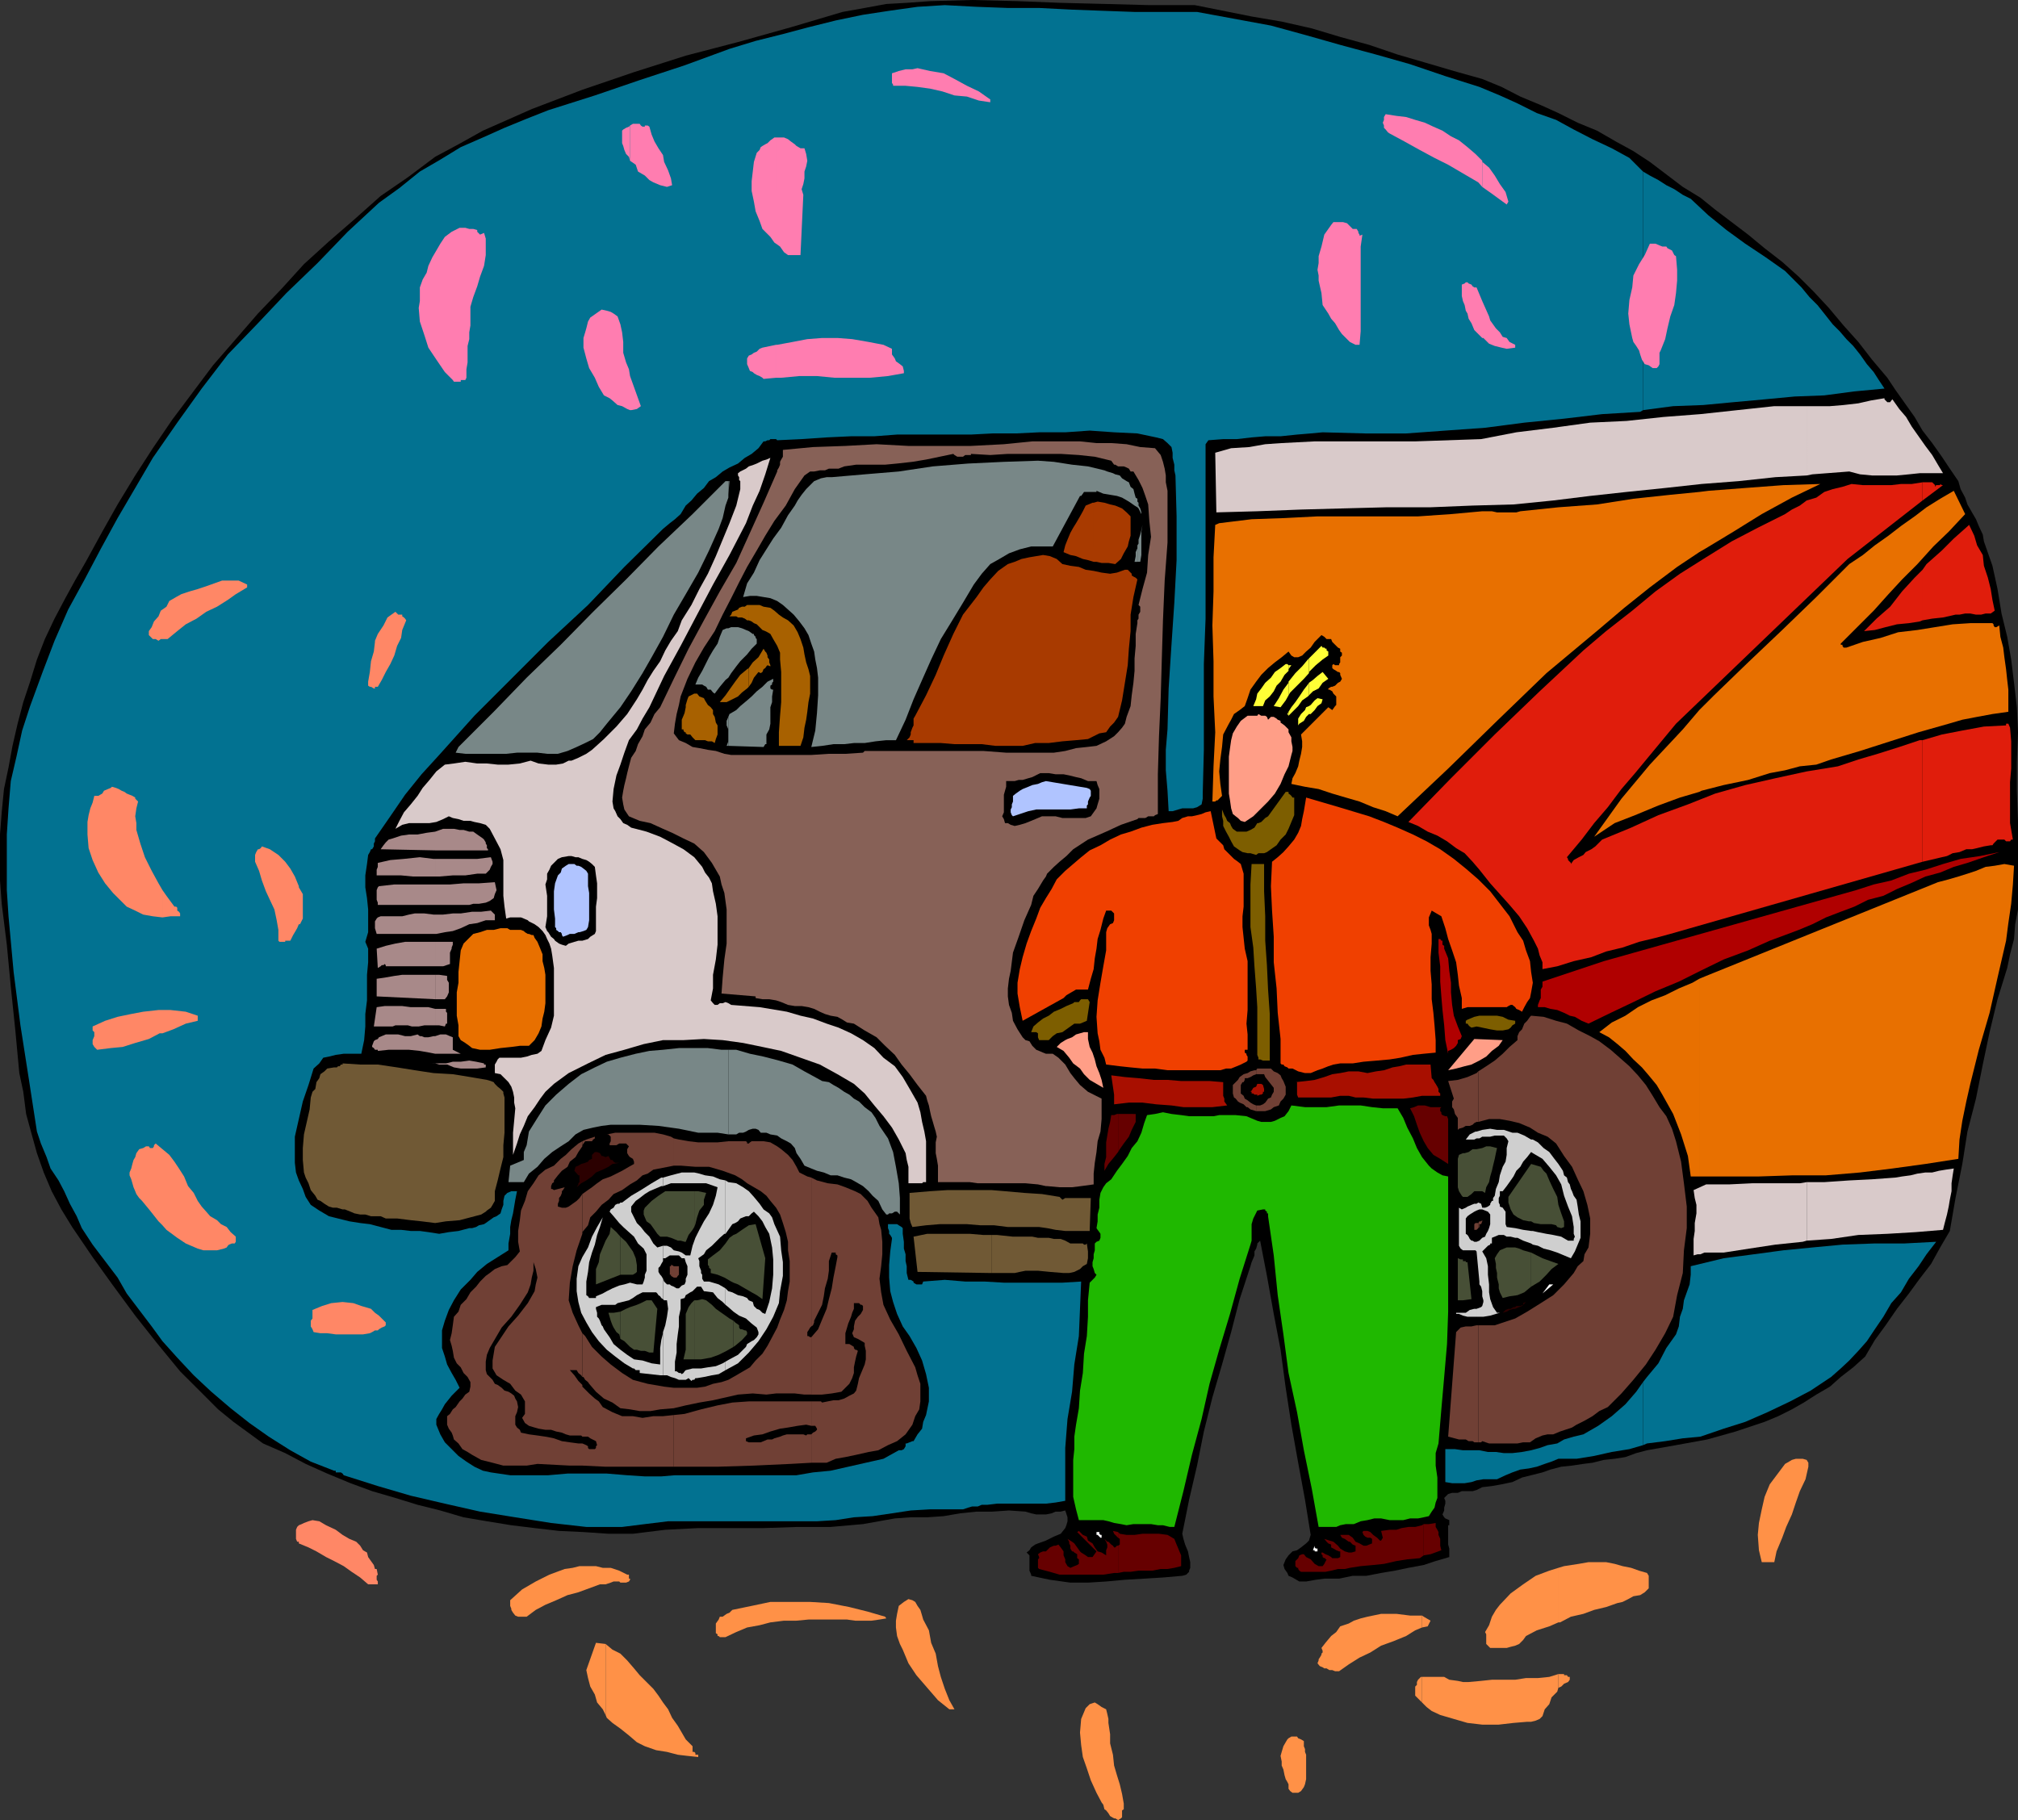 <svg xmlns="http://www.w3.org/2000/svg" width="355.199" height="320.402"><rect width="100%" height="100%" fill="#333333" stroke="none"/><path d="m220.3 2.902 5.298.899 5.3 1.199 5 1.5L241 7.902l5 1.7L250.8 11l5.098 1.5 5 1.402 3.403 1.399L267.598 17l3.601 1.5 3.102 1.402 3.398 1.7L281.098 23l3.3 1.902 3.102 1.7 2.898 1.898 2.903 2.2 2.898 2.202 3.102 1.899 2.597 2.101 2.903 2.2 2.898 2.199 2.899 2.398 3.101 2.403 2.899 2.597 2.601 2.602 2.7 2.898 2.601 3.102 2.598 2.898 2.402 3.102 2.7 3.199 1.398 2.102L335.3 71l1.7 2.402 1.398 2.399 1.7 2.199 1.703 2.402 1.398 2.098 1.5 2.2.399 1.402.8 1.5.403 1.199.797 1.398.703 1.203.5 1.2.699 1.5.2 1.199 1.5 4.3.898 4.098.703 4.301 1 4.102.699 4 .5 4.097.5 4.301.2 4.402-.2 5.2v5.097l.2 5.5v15.403l-.5 2.597-.2 2.602-.7 2.699-.5 2.402-1.702 5.5-1.399 5.797-1.199 5.703-1.2 6-1.5 5.797-.902 5.703-1.199 6-1 5.797-1.699 2.903-1.602 2.898-2 2.602-1.898 2.597-2.102 2.703-2 2.899-1.898 2.601-1.7 2.899-2.1 1.898-2.2 1.703-1.902 1.7-2.399 1.398-2.199 1.402-2.102 1.2L313 249.3l-2.402 1-5.098 1.7-5 1.402-5.5 1-5.102.899-1.898.5-1.902.699-1.899.3-1.898.2-2 .5-1.602.2-2 .3-1.898.2-1.903.5-1.398.5-2 .5-1.602.402-1.699.8-1.898.399-1.703.3-1.7.2-1 .5-.699.199h-1.898l-.703.3h-1l-.7.2-.699.7.2.5v.5l-.2.702v.5l-.3.7.3.5.2.199.699.3v.899h-.2v3.402l.2.7v1.5l-2.399.699-2.101.699-2.7.5-2.398.5-2.402.402-2.598.5h-2.402l-2.399.5h-2.601l-1.5.2-1.7.3H228.7l-1.199-.703-.7-.297-.202-.5-.5-.703-.2-.699.403-1 .5-.7.699-.698.8-.2.7-.5.898-.703.5-.5.301-1-1-6.199-1.199-6.5-1.2-6.7-1-6.5-.902-6.698-1.199-6.301-1.199-6.7-1.2-6.199-.5.5v.2l-.202.699-.297.5V221l-.203.5-.297.7-.203.702-1.899 5.797-1.5 5.801-1.601 5.7-1.7 5.8-1.5 6-1.199 6-1.398 6-1.203 6 .203.902.297 1 .5 1.2.203 1 .199.898v1l-.2.5v.2l-.5.5-.702.202-3.399.297-3.3.203-3.399.2-3.3.3-3.2.2h-3.102l-3.597-.5-3.301-.7v-.203l-.3-.699v-2.7l-.5-.5.5-.398.3-.5.7-.5.5-.203 1.398-.5 1.402-.699 1.2-.5.8-1 .2-.5.198-.7v-.698l-.398-1.2-.8.2h-.9l-.702.3-1 .2h-1.7l-.898-.2-1-.3-2.902-.2-2.899.2h-2.8l-2.899.3-2.902.5-2.899.2h-2.898l-2.801.199-5.602 1-5.699.5h-5.8l-6 .199h-11.5l-5.801.3-5.7.7h-4.3l-4.399-.3-4.3-.2-4.301-.5-4.098-.5-4.3-.7-4.102-.698-4.098-1.2-4-1-3.902-1.203L65.5 262.5l-3.8-1.398-4.102-1.7L53.8 257.7l-3.602-1.898-3.898-1.7-2.602-1.902-2.601-1.898-2.7-2.2L36.301 246l-4.602-4.598-4.101-5-3.797-4.8-3.903-5.301-3.597-5L12.699 216l-1.898-3.098-1.703-3.203-1.399-3.297L6.5 203l-1-3.598-.902-3.3-.5-3.903-.7-3.297-.699-7.5-.8-7.703-.7-7.398-.898-7.2L0 155v-8.098L.3 143l.4-4.098.8-3.8.7-3.801.898-3.899 1-3.8L5.3 120l1.199-3.898 1.398-3.602 1.7-3.598 1.902-3.601 1.7-3.102 1.898-3.297 2.902-5.3 2.7-4.801 3.1-5.102 3.098-4.797 3.403-5 3.597-4.8L37.5 64.3l4-4.602 3.898-4.5 4.102-4.297 4-4.402 4.398-4 4.5-3.898L67 34.5l4.8-3.3 4.798-3.598 4.101-2.2L85 23l4.3-1.898 4.298-1.903 8.902-3.398 9.098-3.102 9.101-2.898 9.2-2.399 9.3-2.601 9.102-2.7 3.898-.699L156 .7l3.598-.2 4.101-.3 7.399-.2 8 .2 7.601.3 8 .2 7.602.202h8l10 2"/><path fill="#027291" d="m289.2 254.402.698-.3 3.2-.403 3.101-.5 3.102-.297 4.097-1.402 3.801-1.2 3.899-1.698 4-1.903 3.601-1.898 3.602-2.399 1.699-1.5 1.5-1.402 1.598-1.7 1.5-1.698L330 234l1.5-2.2 1.398-2.398 1.7-1.902 1.402-2.398 1.7-2.2 1.398-2.101 1.703-2.2-5.703.301H329.8l-5.5.2-5.301.5-5.102.5-5.199.699-5.3.699-5.801 1.402v1.5l-.2 1.7-.5 1.398-.5 1.402-.199 1.5-.5 1.399-.199 1.699-.5 1.402-1.7 2.399-1.402 2.699-2 2.402-.699.899v11.101"/><path fill="#027291" d="M289.2 243.3 288 245l-1.902 2.2-2.399 2.1-2.398 1.7-2.602 1.5-1.699.402-1.7.5-1.202.7-1.7.3-1.398.5-1.5.399-1.602.3-1.699.2h-1.5l-1.398-.2h-1.403l-1.5-.3H257.5l-1.402-.2h-1.7v5.801l1.2.2h2.203l1.199-.2.898-.3 1.2-.2h2.402l1.5-.703 1.2-.5 1.398-.5 1.5-.199 1.402-.3 1.398-.5 1.2-.4 1.203-.5h3.199l3.098-.5 3.101-.698 3.102-.5 2.398-.7v-11.101M289.2 72.2l5.3-.7 5.3-.2 5.298-.5 5.5-.5 5.3-.5 5.2-.198 5.3-.7 5.301-.5-1-1.5-.898-1.402-1.203-1.398-1.2-1.7-1.199-1.5L325 59.7l-1.2-1.398-1.202-1.2-1.5-1.902-1.2-1.5-1.398-1.398-1.402-1.7-2.899-2.902-3.398-2.398-3.602-2.399-3.3-2.402-3.2-2.598L297.598 35l-1.399-.7-1.5-1-1.398-.698-1.403-.903-1.5-.797-1.199-.703v42"/><path fill="#027291" d="m289.2 30.2-2.4-2.4-3.1-1.698-3.4-1.602-3.3-1.7-3.102-1.698-3.398-1.2-3.402-1.703L264 16.801l-3.602-1.5-6-1.899-6.199-2.101-6-1.7-6.3-1.699-6-1.703-6.2-1.699-13-2.398h-11l-5.5-.2-5.5-.203-5.8-.297h-5.5l-5.5-.203L166.3.902l-4.8.298-5 .703-4.602.7-4.8 1L142.3 4.8 137.8 6 133 7.2l-4.602 1.402L120.5 11.5l-7.902 2.602-7.899 2.699-8.199 2.601-3.8 1.5-3.9 1.598-3.8 1.7-3.902 1.702-3.598 2.2-3.602 2.097-3.597 2.903-3.602 2.597-5.5 5.102-5.3 5.5-5.5 5.3-5 5.301-5.301 5.5-4.598 6-4.3 6-4.302 6.2-3.097 5.3-3.102 5.297-2.898 5.301-2.903 5.5L12 107.3l-2.402 5.5-2.098 5.5-2.2 6-1.402 4.302-1 4.597-1 4.301-.398 4.8-.3 4.602v9.797l.3 4.602.898 9.8 1.2 9.399 1.5 9.602 1.402 9.097.7 2.102 1 2.398.698 2 1.403 2.102 1 1.898 1 2.203 1.199 2.2.898 2.097 1.903 2.903L18.5 222l2.2 2.902 1.6 2.797 2.2 2.903 2.2 2.898 1.898 2.602L31.199 239l2.899 3.102L37.199 245l3.399 2.902 3.3 2.598 3.403 2.402 3.797 2.399 3.601 2 4.102 1.601h.297v.297H60l.3.203.2.297 6 1.903 5.8 1.699 6 1.398 6.2 1.403 6.2 1 6.3 1 6.2.699h6.3l4-.5 4.098-.5H143.8l3.297-.2 3.203-.5 3.297-.199 3.402-.5 3.3-.5 3.4-.203h5.8l.898-.297.7-.203h1l.703-.297h1l1.699-.203h8.598l1.703-.199 1.699-.3v-9.298l.398-5.101.801-4.801.399-4.8.8-5 .2-4.798.203-4.8-3.301.199h-10.3l-3.4-.2h-3.402l-3.597-.3-3.801.3-.2.5h-1l-.5-.3v-.2l-.5-.3h-.402l-.3-1.2v-1.199l-.2-.902v-1.2l-.3-1v-1.198l-.2-1.403v-1L158.7 216l-.5-.3-.3-.2h-1.6v.7l.199.5v.5l.2.202.3.5v.2l-.3 2.199-.2 2.398v2.203l.2 2.399.5 1.898.698 2.102 1 2.199 1.2 1.7 1.203 2.1 1 2.2.699 2.402.5 2.399v2.398l-.5 2.403-.5 1.199-.2 1.199-.8 1-.7 1.2h-.202l-.5.202-.5.2h-.2v.5l-.3.5-.399.199h-.5l-2.699 1.5-3.102.699-3.097.7-3.102.702-3.101.297-2.899.5H118.8l-2.403.203H113.5l-3.102-.203-3.597-.297h-6.903l-3.398.297h-6.7l-3.402-.5-1.398-.297-1.5-.703-1.402-.898-1.399-1-2.398-2.399-.801-1.402-.7-1.7v-1l.5-.898.5-.8.5-.903.4-.5.8-1 1.398-1.398-.699-1.399-.699-1.203-.8-1.5-.4-1.398-.5-1.5v-3.102l.5-1.699.7-1.898.898-1.7 1.2-1.902 1.703-1.7L84 223.903l1.7-1.402 1.898-1.2 1.902-1.198v-1.2l.3-1.703V216l.2-1.2.3-1.198.2-1.2.2-1.203.3-1.5h-1l-.7.301-.5.5-.202.902v.7l-.297.8-.203.7-.7.5-.5.199-1.398 1-.3.199-.9.2-.5.3-.702.2h-.5l-1.899.5-1.699.202-1.7.297-1.902-.297-1.5-.203h-1.597l-1.703-.199h-1.7L67 216l-1.902-.5-1.7-.2-1.898-.3-2-.5-1.602-.398-1.699-1-1.5-1-.898-1.403-.5-1.398-.703-1.5-.5-1.399-.2-1.703v-4.597l.7-3.102.703-3.098 1-2.902.898-2.898 1-.903.7-1 1-.199 1.199-.3 1.402-.2h3.098l.5-2.398.203-2.403V178.5l.297-2.398v-4.5l.203-2.2V167l-.5-1.2.5-1.698v-4l-.203-2-.297-1.903v-2.097l.297-2 .203-1.602.297-.5.203-.5h.199l.3-.5v-.5l.2-.398v-.5l2.7-3.903 2.6-3.797 2.9-3.601 3.1-3.399L83.5 126l13-13 7-6.5 6.398-6.7 6.801-6.698 1.2-1 .902-.7 1-.902.898-1.5 1-.898 1-1.2 1.2-1 .902-1.203L126 84l1.2-1 1.198-.7 1.5-.698 1.2-1 1.203-.7 1.199-1 .898-1.203h.301l.399-.199h.3l.2-.2h1l.203.2 4.297-.2 4.402-.3 4.3-.2h4.098l4-.3h13l3.801-.2h4.102l4.097-.198h4.602l4.3-.301 4.298.3 4.101.2L203.5 77l1.2.3.8.7.7.7.198 1v.902l.301 1.199v1l.2.898.199 7.203v7.7l-.399 7.5-.5 7.398-.5 7.7-.199 7.202-.3 3.598v3.602l.3 3.597.2 3.602h.698l1-.301.7-.2H210l.7-.198.8-.5.2-1v-.903l.198-7.699v-15.098l.301-8V78.2l.5-.699 2.602-.2h2.398l2.602-.3 2.398-.2h2.7l2.902-.3 2.398-.2 2.102-.198 7.5.199h7.199l6.898-.5 7-.5 6.903-.899 7-.703 6.699-.797 6.7-.402.5-.3v-42"/><path fill="#ff7db0" d="M174.3 17.5v.5l-2-.3-2.1-.7-2.2-.2-2.102-.698-2.199-.5-2.199-.301-2.102-.2H157.2v-.199l-.199-.3v-1.7l1.2-.402 1.198-.3h1.2l.902-.2 2.2.5 2.398.402 1.902 1 2.2 1.2 2.1 1L174 17.3l.3.199M84.5 41.3l.7-.3.3 1v2.902l-.3 1.899-.7 1.898-.5 1.703-.7 1.899L82.8 54v3.3l-.202 1.2v1.2l-.297 1.202v2.899L82.098 65v1.5l-.2.402h-.8v.297h-1.2l-.199-.297-1.398-1.402-1.5-2.2-1.403-2.1L74.7 59l-.8-2.398-.2-2.403.2-1.199v-2.398l.5-1.403.699-1.199.3-1.2.7-1.5.703-1.198.699-1.2.8-1.203 1.2-.898 1.398-.7h1l.7.2h.703L84 40.5v.3l.5.5M295 45.102l.2 2.398v1.902l-.2 2.2-.3 2.097-.7 2-.5 2.102-.402 1.898-.797 2-.203.403v2l-.2.398-.3.3h-.7l-.699-.5-.699-.198-.5-.801-.3-.899-.2-.703-.5-.797-.5-.703-.2-.699-.5-2.398-.202-1.903.203-2.398.5-2.2.199-2.101 1-2 1-1.598.898-2h1l.7.297.5.203h.703l.199.297.8.403.4.8.3.2M110.898 72.2h.2l1-.2.703-.5-1.903-5.3v6m0-6L110.7 65l-.5-1.2-.5-1.698v-1.903l-.2-1.699-.3-1.398-.5-1.403-.7-.5-.5-.297-.7-.203-.902-.199-2 1.402-.398.7-.3 1.199-.2.699-.3 1v1.7l.5 1.902.5 1.699 1 1.699.698 1.602.903 1.5 1 .5.5.398.898.8.801.2.898.5.5.2v-6m0-37.9 1 .7.403 1.2 1.199.702.8.797.7.403 1.2.5 1.198.3.903-.3-.203-1.2-.5-1.402-.7-1.5-.199-1.2-.8-1.198-.7-1.2-.5-1.203-.398-1.398-.301-.2h-.5v.2h-.402l-.297-.2-.203-.3h-1.2l-.5.3v6.2"/><path fill="#ff7db0" d="m110.898 22.102-.199.199-.5.199-.5.3-.199.2v2.2l.2.5.198.702.301.7.5.5.2.699v-6.2M136.598 66.5h.902l3.2-.3h3.1l3.098.3h6.2l3.203-.3 2.797-.5v-.4l-.2-.8-.5-.398-.699-.5-.199-.5-.5-.7v-1l-1.5-.703-2.602-.5-2.898-.5-2.602-.199H144.7l-2.601.2-2.598.5-2.7.5h-.202v5.8m-.001-5.8-2.399.5-.5.202-.5.5-.5.2-.398.3-.5.2-.301.5v1l.3.699.2.5.5.199.2.2.5.3.5.2.5.3.198.2 2.2-.2v-5.8m0-17.798.703.5.699 1 .7.5h2.198l.5-10.601-.3-1 .3-.899.2-1V30.2l.3-.898.2-1-.2-1.2-.3-1h-.7l-.699-.402-.3-.297-.7-.5-.5-.402-.699-.3h-1.402v18.702m0-18.703h-.297l-.403.3-.3.2-.5.5-.399.202-.5.297-.3.203-.2.5-.5.5-.5 1.598-.199 1.7-.2 1.702v1.7l.4 1.898.3 1.7.7 1.702.5 1.399 1.398 1.398.703 1 .297.203V24.2m95.5 24.3v.902l.5 2.2.203 2.097 1 1.5.5.903.699.8.7 1.2.5.699 1.398 1.398 1 .5h.703l.199-2.398V43.402l.3-2.101-.5.199v-.2l-.202-.3v-.2l-.297-.5h-.703l-1-1-.7-.198H234.7l-.398.5-1.203 1.699-.5 2.101-.5 1.7V48.5m-.001-2.2-.2 1.2.2 1zm28.8 13.2h.2l1 1 1 .402 1.203.297.898.203 1.5-.203v-.5l-1-.5-.5-.699-.699-.2-.5-.8-.7-.7-1-1.398-.202-.703-1.2-2.699v6.5m0-6.5-1-2.398h-.398l-.3-.2-.2-.3-.5-.2-.2-.203h-.3l-.2.203-.5.2v2l.2.898.3.7.2 1 .3.5.2.902.5.8.5 1.2 1.398 1.398V53m0-20.098 1.7 1.2L265.199 36l.301-.5-.5-1.7-1-1.398-.902-1.5-1-1.402-1.2-1v4.402"/><path fill="#ff7db0" d="M260.898 28.5v-.2l-1.199-1.198-1.398-1.2-1.5-1.203-1.403-.699-1.5-1-1.597-.7-1.5-.698-1.703-.5-1.598-.5-1.7-.2-1.902-.3-.3.5v.5l-.2.5.2.5v.398l.3.3.403.5.297.2 2.601 1.402 2.7 1.5 2.601 1.399L254.898 29l2.903 1.7 2.398 1.402.7.8V28.5"/><path fill="#876157" d="M184.098 208.8h.203l2.199.2h2.2l1.6-.2 2.2-.3v-1.898l.2-1.903.3-1.898.2-1.899.5-1.703.198-2.199v-3.598l-1.398-.703-1-.5-1.402-1.199-1-1.2-.7-.898-.898-1.5-1.2-1.203-1-.699h-1.202v23.3m0-23.3-.5-.2-.7-.3-.5-.2-.699-.698-.5-.801-.699-.2-.5-.5-.902-1.402-.797-1.5-.203-1.398-.5-1.399-.2-1.5V174l.2-1.7.3-1.398.403-3.203 1-2.797 1-2.902 1.199-2.7.398-1.6.801-1.2.899-1.5.5-.7v-10.6h-.7l-.699.3-1.199.5-1 .402-1 .297-.902.203-.7-.203-.5-.297h-.5l-.199-.703-.3-.5.3-.699v-3.098l.2-.703.199-.699v-1h1.5l.703-.2H180l1-.3.7-.2 1.398-.698h1V132.5h-7l-4-.3h-20.899l-.3.3-3.098.2h-2.903l-3.097.202h-14.102l-1.199-.203-1.5-.5-1.402-.199-1.5-.3-1.2-.2-1.199-.7-1.199-.5-.902-1.198.203-1.7.297-1.703.402-1.597.3-1.5 1.2-3.102 1.398-2.898 1.5-2.602 1.903-2.898 1.398-2.903 1.5-2.898 1.399-2.801 1.402-2.7 1.7-2.898 1.5-2.601 1.6-2.602 2-2.699 1.598-2.898 1.7-2.403 1-.699h.703l1-.2h.898l.7-.3h1.699l1-.398 2.101-.301h5.102l2.097-.2 2.7-.3 2.402-.399 2.398-.5 2.403-.5.199.2.5.3h1l.398-.3h1v-.2l3.403.2 3.097-.2h6.7V77.7h-2.399l-5 .5-5.8.301h-11l-5.598-.3-5.5.3-5.703.2-5.297.5v1.202l-.301.5-.2.399v.5l-.202.5-.297.5V83l-2.403 5.5L132 93.8l-2.402 5.302-2.899 5-2.8 5.097-2.7 5-2.601 5.301-2.399 5-1 1.2-.699 1.5-1 1.202-.402 1.2L112.3 131l-.403 1.2-.8 1.202-.399 1.5-.3 1.2-.2.898-.3 1.2-.2 1-.199 1.202.2 1.2.198.898.801 1.2 1.899.8 1.902.402 2.2 1 1.6.7 2 1 1.9.898 1.698 1.5 1.403 1.902 1.398 2.399.301 1.398.5 1.5.398 2.903v6l-.398 2.8-.3 3.2-.2 2.8 6 .5v.297l1.2.203h1.198l1.2.2.902.3 1.2.5 1.198.2h1.2l1.203.199 1 .3 1 .5.898.399 1 .3 1.2.2.902.5.797.5 1.203.2 1.898 1.202 2.102 1.2 1.5 1.5 1.699 1.597 1.2 1.703 1.398 1.7L161.5 191l1.5 1.902.2.797.3.903.2 1 .198.898.301 1 .2.7.3 1 .2.902-.2 1V203l.2 1 .199 1.2v2.902h5.601l1.399.199h8.402l2.2.199 1.398.3v-23.3m0-31.2.203-.5 1.199-1.198 1-.903 1.2-1 1.198-1.199 2.602-1.7 3.2-1.398 2.6-1.203 2.9-1 .198-.199h1.2l.5-.3h1l.203-.2.5-.2v-7l.199-6.698.3-6.7.2-7 .2-6.703.3-7 .5-6.699v-9.098l-.3-1.5V83.7l-.2-1.2-.3-1.2-.4-1.198-1-1.2-2.6-.203-2.4-.5-2.702-.199H193l-2.902-.3h-6v2.202h2.601l3.2.2 2.8.3 2.899.7.5.699h.203l.5.3h1l.5.2.398.199.301.5h.5l.898 1.5.7 1.402.5 1.399.5 1.5.203 2.898.297 2.801-.5 3.2-.2 3.1-.8 2.9-.7 2.8.301.3v.9l-.3.5v.702l-.2.297v.5l-.3 1.903v2.097l-.2 2.203v2.2l-.199 2.097-.3 2.203-.2 1.899-.7 1.898-.3 1.203-.5.7-.7.8-.702.7-1.399.898-1.699.8-1.7.2-1.902.2-1.898.5-2 .3h-1.402v3.602h.5l1.203.199h1.398l1 .199 1.2.3.902.2 1.199.5h1.5l.2.7.3.702v1.7l-.3 1-.2.699-1 1.398-.902.301H187l-1.2-.3h-1.702v10.6"/><path fill="#d9caca" d="m100.098 188.902 3.402-1.703 3.098-1.5 3.3-.898 3.403-1 3.398-.7h3.602l3.597-.199 3.301.2 3.602.5 3.398.699 3.301.699 3.398 1.2 3.403 1.202 3.097 1.7 2.903 1.699 1.898 1.699 1.7 2.102 1.601 1.898 1.5 2 1.2 2.102 1.198 2.398.2 1.2.3 1.202v2.899h2.403l.199-.2h.5v-7.199l-.3-1.703-.4-1.699-.3-1.7-.5-1.698-1.2-2.102-1.402-2.398-1.398-1.903-2-1.5-1.602-1.699-2-1.398-2.097-1.2-2.203-1-2.098-.703-2.402-.898-2.2-.5-2.398-.7-4.8-.8-5-.399-.5-.3-.5-.2-.5.2h-.5l-.4.3h-.5l-.3-.3-.402-.5.402-2.102v-2.398l.5-2.7.3-2.601v-5l-.3-2.2-.5-2.199-.2-1.402-.5-1-.702-.898-.5-1-1.399-1.7-1.898-1.402-2.203-1.2-1.899-1-2.398-.898-1.903-.5-.8-.203-.7-.5-.699-.297-.5-.703-.5-.5-.398-.898-.301-.5-.2-1.2.2-2.199.5-2.402.7-1.898.698-2.102.801-2.2 1.399-1.898 1-1.902 1.203-2 2.597-5.5 2.903-5.3 2.898-5.5 2.801-5.298 2.898-5.203 2.903-5.597L132.5 89l1.2-2.598 1-2.902.898-2.898-.7.3-.699.2-1 .5-.5.199-.898.3-.5.399-1 .5-.403.3v.4l.2.3v.5l.203.2v1.402L129.598 89l-1.2 3.102L127.2 95l-1.2 2.902-1.402 3.098-1.5 2.7-1.399 2.8-1.699 2.7-.7 1.902-1.202 1.699-1 1.699-.899 1.902-1.199 1.7-1 1.597-.902 1.703-1 1.7-1.7 2.597-1.898 2.203-2.2 2.2-2.1 1.898-1 .7-1.4.702-1.202.5h-.5V150.7h.5l.703.203h.5l.699.297.7.203.5.297.5.403.5.5.198 1.5.2 1.398v2.602l-.2 1.5v4.3l-.199.5-.8.5-.399.399-1 .3h-.7l-.702.2-1 .3v22.801m0-22.801-.5.398-.7-.2-.5-.198-.699-.5-.199-.301-.5-.399-.5-.8-.2-.2-.3-.703.3-1.898v-3.602l-.3-2 .3-.898v-1l.4-.7.3-.699.5-.5.7-.703.698-.297 1.2-.203v-16.797l-1 .5-1.2.2H96.5l-1.7-.2-1.402-.5-1.898.5-2 .2h-1.902l-1.899-.2H84l-2.102-.3-2 .3-1.597.2-1.5 1.199-1.203 1.5-1.2 1.398-.898 1.403-1.2 1.5L71.099 143l-.797 1.5-.703 1.402 1.203-.703 1.199-.297h3.598l1.203-.203 1.199-.5 1-.5.7.301 1 .2.898.3H82.8l.699.2 1 .202 1 .297.7.703.898 1.7 1 1.898.5 1.902v6.297l.203 1.903.297 2.097.703-.199h1.898l.5.2.7.3.199.2 1 .5.703.5.699.702.5.7.3.699.4.8.3.899.2 1.2.3 2.202v8.399l-.5 2.101-1 2.2-.7 1.898-.702.5-1 .2-.899.3-1 .2h-3.8l-.301.3-.2.402-.3.5v1.5l1 .2.703.699.699.699.5.8.3.9.2 1v.902l.2 1-.2 2.199-.2 2.101v3.899l.7-2 .5-1.602.7-1.5.698-1.699 1.2-1.598 1-1.5L96 192.2l1.5-1.398 2.598-1.899v-22.8"/><path fill="#788787" d="M128.2 199.7h1.398l.5-.298h.703l.5-.203.5-.297.699-.203h.5l.5.203.398.5h1l.7.297 1.203.203.699.5 1 .5.7.399.698.8.301.899.7 1 .699 1.2 1.203.5 1 .402 1.199.3 1.2.5h1.198l1.2.399 1.203.3.898.5 1.2.7 1 .898.699.801 1 .902.703 1.5.699.899h.3l.2-.2h.5l.5-.3h.398l.5.5v-2.899l-.199-2.601-.5-2.899-.5-2.601-.898-2.399-1.5-2.203-.703-1.398-.7-1-1.199-.899-1-1-.898-.5-.801-.703-.902-.5-1-.699-.899-.5-.8-.5-1.2-.2-.898-.5-2.203-1.198-2.098-1.2-2.402-.703-2.7-.699-2.398-.5-2.402-.7h-1.399v14.9"/><path fill="#788787" d="M128.2 184.8H127l-2.402-.3H119.5l-2.8.3-2.4.2-2.402.5-2.699.7-2.398.702-2.102 1-2.398 1.2-2.203 1.699-2.2 1.898L96 194.602l-1.402 2.199-1.5 2.398-.2 1.203-.199 1.2-.5 1.199v1.398l-2.398 1-.301 2.903h2.7l.898-1.5 1.5-1.2L95.8 204l1.398-1.2 1.5-1 1.399-.898 1.203-1.203 1.398-.797 1.7-.402 1.5-.3 1.601-.2h5.098l3.3.2 3.602.5 3.398.702h3.403l1.898.297v-14.898m.002-53.501 6.198.2.301-.5h.2v-1.7l.5-.898.199-1V124.5l.3-.898v-1l.2-1.2h-.2l-.3-.203v-.5l.3-.199v-.3l.2-.2v-.5l-1 .5-.899.902-1 .797-.898.903-.801.699-1.2 1-.702.699-1.2.7-.199.5v5.1"/><path fill="#788787" d="m128.2 126.2-.302.702v.797l.301.703v2.098l-.3.8h.3v-5.1m.001-6.9.5-.8.898-1.2.703-.898 1.199-1.203.8-1 .9-.898v-.801l-.2-.2v-.198l-.3-.301v-.2h-.2l-.7-.5-.5-.199-.702-.3-.7-.2H128.7l-.5.2v8.699m0-8.699h-.302l-.699.3-.5 1.2-.398 1.199-.801 1.199-.7 1.2-.702 1.402-.5 1-.7 1.199-.5 1.199h1.2l.3.2.403.202.297.5h.5l.402.5.3.2.9-1.2 1-1.203.5-.398v-8.7m0-22.999v-.5l.198-2.403h-.199v2.903"/><path fill="#788787" d="M128.2 84.7h-.5l-5.802 5.8-6 5.7-5.699 5.8-5.8 5.7-5.7 5.8-6 5.8-5.8 6-6.2 6.2-.5 1 1.7.2h7.199l1.902-.2h3.598l1.703.2h1.898l1.7-.5 1.601-.7 1.5-.7 1.398-.698 1.2-1.2 1.203-1.5 2.398-2.902 1.899-2.8 2-3.2 1.601-2.8 2-3.598 1.899-3.903 2.101-3.597 2.2-3.801 1.902-3.899 1.699-3.8.7-1.903.5-2.199.5-1.398v-2.903m72 14.203h.5l.198-1.203v-4.097l.2-1.2-.2.899-.199.8-.3.899v.7l-.2.3v2.902"/><path fill="#788787" d="M200.2 96v.5l-.302.7v.702l-.199 1h.5V96m.001-6.7.198.2.5 1v-.3l-.199-.7-.3-.5v-.5l-.2-.2v1"/><path fill="#788787" d="M200.2 88.3v-.5l-.302-.198-.199-.7-.199-.8-.5-.403-.3-.797-.4-.203-.8-.5-.402-.5-.797-.199-.403-.2-1-.3-.5-.2-2.898-.698-2.8-.301-3.2-.5-2.8-.2-6 .2-6.302.3-6.199.5-6 .899-6 .5-5.8.5h-.899l-1 .2-1.2.5-1.402 1.402-.8 1-.7 1-.5.898-1.199 1.7-1.199 2.202-1.402 1.899-1.2 1.898-1.199 1.903-1 2.199-1.199 1.898-.7 2.403 1.2-.2h1.2l2.398.399 1.203.5 1 .699.898.8 1 .9 1 1.202.899 1.2.703 1.199.5 1.5.5 1.398.199 1.403.3 1.5.2 1.699v3.101l-.2 3.098-.3 3.102-.7 2.898 1.9-.2 2-.3h1.898l1.703-.2h1.898l1.899-.3 1.902-.2h1.7l1.698-3.6 1.403-3.598 1.5-3.403 1.597-3.597 1.7-3.602 1.902-3.098 2-3.3 1.898-3.2 1.403-1.902 1.5-1.7 1.597-.898 1.7-1 1.902-.703 2-.5h3.8l4.798-8.898h.203l.297-.399.203-.3H193v-.2l1.2.5 2.398.399.902.3 1.2.7 1 .699.5.3v-1"/><path fill="#e01d0c" d="m338.398 151.7 3.403-.798.898-.203 1-.5 1.2-.199 1.199-.5h1l.902-.2 1.2-.3 1.198-.2h.301l.2-.3.699-.7h1.203l.297.302h.703l.199-.301h.3l-.5-2.899V137.7l.2-2.398V130.5l-.2-2.398-.3-.7h-.402v.297l-3.899.203-3.8.7-3.598.699-3.403 1v21.398"/><path fill="#e01d0c" d="M338.398 130.3h-.5l-3.597 1.2-3.801 1.2-3.402 1-3.598 1.202-5.5.899-5.5 1.199-5.3 1.2-5.302 1.5-4.8 1.902-5.2 1.898-4.8 2.2-5.098 2.1-1.2 1.2-.702.5-1 .5-.399.5-.8.402-.899.5-.5.7v-.2l-.2-.203-.3-.297v-.203l-.2-.297 2.598-3.101 2.2-2.899 2.402-2.8 2.398-3.2 2.403-2.8 2.398-2.903 2.399-2.898 2.402-2.899 30.2-29 13.198-10.3v-3.2l-1.898.297h-1.902l-1.7.203h-5l-2-.203-1.597.5-1.703.403-1.5.5-1.399 1-1.699.5-1.2.898-1.402.7-1.199.8-4.8 2.402-4.598 2.399-4.5 2.8-4.602 2.899-4.3 3.102-4.098 3.398-4.602 3.602-4 3.398-7.699 7.2-7.902 7.6-7.7 7.7-7.5 7.7 1.7.702 1.703 1 1.699.7 1.7 1 1.6 1.199 1.5.898 1.4 1.5 1.198 1.403 1.903 2.398 1.699 1.902 1.7 1.899 1.698 2 1.403 2.101 1.199 2.2.7 1.398.3 1.2.5 1.202v1.2l2.598-.5 2.902-.903 3.098-.699 2.601-1 2.899-.7 2.902-1 2.898-.698 2.602-.7 44.398-12.703v-21.398"/><path fill="#e01d0c" d="m338.398 109.2 1.7-.298L342 108.7l2.2-.5h.698l1-.199h.903l1 .2h.898l.801-.2h.898l.7-.5-.399-1.898-.3-1.903-.5-2-.7-2.097L349 97.7l-1-1.7-.5-1.7-.902-1.898-2.7 2.399-2.097 2.101-2.703 2.399-.7 1v8.898m0-8.899L337 101.7l-2.2 2.402-2.1 2.699-2.4 2.101-2.202 2.2 1.902-.2 1.898-.5 2-.5L336 109.7l1.898-.297.5-.203v-8.898m0-12.2 3.602-2.7h-.2l-.3-.203v.203h-.7l-.202.297v-.297l-.5-.5h-1.7v3.2"/><path fill="#a83a00" d="m192.5 129.602 1-.5 1.2-.2.698-1 .7-.703.703-1 .699-2.898.5-3.102.5-3.097.2-2.903.3-3.097v-2.903l.5-3.097.7-3.102-.302-.3-.398-.2-.3-.2v-.3l-.7-.7h-.5l-1.402.5-1.2.2-1.5-.2-1.398-.3v29.102m0-29.102-1.402-.2-1.2-.5-1.5-.198L187 99.3l-1-.899-1.2-.5-1.202-.203-1.2.203-1.199.2-1.398.3-1.203.5-1.2.399-1.699 1.199-1.398 1.5-1.203 1.402-1.2 1.7-2.398 3.097-1.7 3.403-1.702 3.8-1.399 3.399-1.699 3.601-1.902 3.598-.297.5v1.2l-.203.402-.297.8v.399l-.203.5-.5.5h1.203v.5h4.797l2.402.2h4.8l2.4.3h4.8l2.2-.5h2.398l2.402-.3 2.398-.2 2.102-.198 1-.5V100.5m0-1.598h.5l.898.2h1.2l1.203.199 1-.899.5-1 .699-1.203.2-.898.3-1v-3.399l-.7-.703-.8-.699-1.2-.5-.902-.2-1-.3-1.199-.2-.699.2v10.402m0-10.402h-.2l-1.202.5-.5 1-.5.902-.7 1.2-.5.8-.5.899-.5 1.199-.398 1-.3 1.2 1.198.5 1 .202 1.2.5.902.2 1 .3V88.5"/><path fill="#a86100" d="M125.5 125v.7l.3.5.2 1 .3.5v1.6l-.3.802-.2.699-.5-.301h-.702l-.5-.2h-1.7l-.5-.5-.398-.5h-.5l-.3-.198v-.2h-.2l-.2-.3v-.2h-.3V126.7l.3-.699.2-.5.2-1v-.398l.3-1 .2-.5 1-.5h.5l.398.5.8.3.2.399.5.8.5.399.402.5m6.3-4.099.5-.703.4-.898.8-1 .398.199.301-.2.2-.5.3-.198.2-.301.199-.2.5.2v-.2l-.2-.5v-.5l-.3-.402v-.297l-.2-.5-.199-.203-.3-.5-.899 1.5-1 .903-.7 1v3.3"/><path fill="#a86100" d="m131.8 117.602-.3.199-1.2 1-.902 1.199-1 1.402-.699 1-1 1.2h1.2l2-1 .699-.7.902-.703.3-.297v-3.3m0-8.402.5.202.4.297.5.203 1 1 .5.2.398.199.5.3.5.899.703 1.2.5 1.202v1.2l.199 2.199v5.3l-.2 2.399-.202 2.902v2.399h3.8l.5-1.5.2-1.7.3-1.402.2-1.398.203-1.7.297-1.5V119l-.297-1.2-.403-1.198-.3-1.403-.2-1.199-.5-1.5-.5-1.2-.699-1.198-1-.903-.898-.5-.703-.5-.797-.699-.703-.5-1.2-.2-.699-.3h-1.898v2.7m-.001-2.7h-.3l-.402.3h-.5l-.5.2-.2.3-1 .4-.199.5-.3.3h1.199l.3.2h.7l.5.202.402.297h.3V106.5"/><path fill="#ffff36" d="m226.8 126 1.7-1.7.7-1 1-.698.198-.2V120.2l-.199.301-.699.902-.8 1.2-.7 1-.7.898-.5.8v.7"/><path fill="#ffff36" d="m226.8 125.3-.202.4.203.3zm0-2.898.298-.5 2.402-2.402.898-1v-2.598l-.199.2-1 1.199L228 118.5l-1.2 1.5v2.402"/><path fill="#ffff36" d="m226.8 120.2-.902 1.202-.8 1.5-.899 1.399 1.2.199.902-1.2.5-.898V120.2m-.001-2.4.5-.698h-.5zm0 0"/><path fill="#ffff36" d="m226.8 117.102-.202-.2h-.297l-.903.7-1 .699-.699 1-1 .898-.699 1-.7.903-.202 1-.5 1.199h1.703l.398-1 .801-.7.7-.902.5-1 .698-.699.7-1.2.703-.698v-1m3.597 8.598h.301l.7-.7.5-.7.699-.5.203-.698-.903-.2-.5.399-.699.8-.3.2v1.398m-.001-1.399-.5.2-.199.5-.699.7-.5.8v1.2l.2-.298.8-.5.398-.703.5-.5v-1.398m0-1.899.7-.703 1-.5.703-1 1-.699-1-1.2-.903.7-.8.7-.7.5v2.202m0-3.902v-.2l1.2-1.198 1.203-1 1-.7v-.703l-.301-.199v-.3h-.2l-.202-.2h-.297l-.203-.3-1.2 1.202-1 1v2.598"/><path fill="#b0c4ff" d="m191.3 138.7.5.202.2.297v.903l-.2.3-.3.7v.5l-.2.199v.5h-1.402l-1.5.199h-6l-1.398.3-1.5.5-1.2.4-.202-.2-.2-.5v-.5l.2-.398v-.5l.203-.5v-1l.5-.403.699-.5.5-.297 1-.402.7-.3 1-.2.698-.3.7-.2 7.203 1.2M103.5 153.8v2.2l.2 1.2v4.8l-.2 1.2-.3.5-.5.202-.7.2h-.2l-.702.3h-.797l-.403.2-.8.3-.2-.3v-.2l-.199-.3h-.3l-.2-.2-.3-.203v-.297l-.2-.203v-1.5l-.199-1.597v-3.2l.2-1.402.5-1.398.5-.5.198-.7.7-.5.5-.3h1l.402.3h.3l.5.2.4.3.5.399.3.5"/><path fill="#f04000" d="m267.098 164.102 1 1.5.5 1.699.703 1.898.199 1.903.3 1.898-.3 1.7-.2 1-.5.702-.5.899-.402.8-.5-.3-.5-.2-.199-.3-.5-.399h-.3l-.399.2-.3.199h-6.9l-1 .3V175.7l-.5-2.199-.202-1.898-.297-2.2-.703-2.101-.7-2-.5-1.899-.699-2.101-1.699-1-.2.5-.3.699v1.402l.3.797.2.703v1.7l-.2 2.398v2.402l.2 2.399v2.601l.3 2.399.2 2.199.2 2.602v2.199l-2.102.199-1.899.2-2.199.5-1.902.3-2.2.2-2.398.202-1.902.297h-2.2l-1.199.203-.898.297-1 .403-.903.3-1.199.5h-1l-1.199-.3-1-.5h-.7l-.202-.2-.5-.203-.2-.297h-.3l-.2-.203v-4.297l-.5-4.601L224.7 174l-.5-4.598v-4.5l-.3-4.601-.2-4.301.2-4.3 1-.798 1-.902.902-1 1-1.2.699-1.198.5-1.2.2-1.203.3-1.398.398-2.399 5.801 1.7 5.301 1.597 2.598 1 2.402 1 2.7 1.203 2.398 1.2 2.402 1.398 2.398 1.7 2.102 1.702 2.2 1.899 2.1 2.101 3.4 4.399 1.398 2.8m-53.001-16.499.5.5.703.699.199.699 1.7 1.7.698.5.5.402.5 1.699v5.8l-.199 1.7v1.898l.2 1.903.199 1.898.5 2.2v8.6l-.2 2.4.2 1.902v2.699h-.5v.5l.3.199v.2l.2.3v.7l-.2.202-1 .5-.699.297-1 .403h-.898l-1 .3H205.5l-2.2-.3h-2.202l-2.098-.2-1.902-.203-2.399-.297-.3-1.203-.7-1.398-.199-1.5-.3-1.399L193 179l.2-2.898.5-3.102.5-2.898.5-2.801v-3.2l.198-.699.5-.703.5-.199.2-.5v-1.2l-.5-.5h-.899l-.5 1.4-.5 2-.5 1.6L193 167l-.3 1.7-.2 1.902-.5 1.699-.5 1.898h-2.102l-.5.301-.699.402-.5.297-.5.5-7.199 4-.5-2.398-.402-2.399V173l.402-2.398.5-2.102.7-2.398.8-2.2.898-2.203.7-1.898 1-1.7 1-1.601.902-1.7 1.5-1.5 1.398-1.198 1.403-1.2 1.5-1.203 1.898-.898 1.7-1 1.902-.899 1.699-.5 1.898-.703 1.903-.5 1.898-.297 1.7-.203 1-.199.699-.5 1-.3h.703l.898-.2.801-.2.7-.3.898-.2 1 4.802"/><path fill="#a88989" d="m76.598 187.2.703.202h1.398l1.2.5 1.199.2H84l1.5-.2v-.5h-.3v-.203l-1.4-.297-1.202-.203-1.5.203h-1.399l-1.199.297h-1.902m0 .001h-.5l-1.2-.298 1.2.297h.5m0-1.699h4.5l-1.399-.7v-2.198l-.5-.2-.699-.3h-1l-.902.3v3.098m0-3.098H76.3l-.903.2H74.7l-.5-.2h-.3l-.399-.3-1.2.3h-1l-1.202-.3h-2.2l-1.199.5-.199.3-.5.2-.2.199-.3.8v.2l.3.199.2.3h.5v.2l1.898-.2H72l1.898.2 1.7.3 1 .2v-3.098m0-1.902h.703l1 .2.199-.5h.2v-1.9l-.2-.198v-.5h-1.902v2.898m0-2.898-1.2-.301h-3.097l-1.5-.2h-3.102l-1.398.2-.5 3.398h3.297l.5-.199H71.8l.699.2h1.2l1-.2h1.898v-2.898m.001-1.7H78.3l.398-.5.301-.703V173l-.3-.5v-.7l-1.4-.198h-.702v4.3"/><path fill="#a88989" d="M76.598 171.602H70.8l-1.403.199-1.699.3-1.398.2v3.101l10.297.5v-4.3m.001-1.5H78l1.2-.403v-2l.3-.699v-.2l.2-.5v-.5h-3.102v4.302m0-4.302H71.3l-1.703.302-1.7.398-1.597.5.199 3.402.5-.3.2-.2h.3l.2-.203.198.203v.2h8.7V165.8m.001-1.398h.203l1.5-.3 1.398-.2 1.399-.5 1.5-.703L84 162.5l1.5-.5h1.598v-1l-.7-.7-1.699.2h-1.601l-2 .3h-1.399L78 161h-1.402v3.402m0-3.402H76.3l-1.602-.2H73l-1 .2-1.2.3H67l-.5.2-.2.2-.3.5v1.202l.3 1h10.298V161m0-1.7h6l.703-.198h1l1.199-.2.7-.3.698-.5.2-.7.3-.703-.3-1.398-2.797.199h-2.703l-2.399.2h-2.601v3.6m0-3.6h-7.2l-2.699.3-.199.2-.2.5v1.702l.2.5v.399h10.098v-3.602m0-1.399h.703l2.398-.198h2.2L84 153.8h1.5l.7-.7.198-.5.301-.5v-.402l-.3-.797L84 151.2h-7.402v3.102m0-3.102H76.3l-2.403-.298-2.8.297-2.399.203-2.199.5v.7l-.2.5v1h4.298l2.101.199h3.899v-3.102m.001-1.499h9.3v-.2l-.199-.2v-.5l-.199-.3v-.2l-.3-.5-.2-.198-1-.7-.7-.5h-.702l-1-.3h-.7l-1-.2H78l-1.402.5v3.297m0-3.297-1.5.2-1.598.3H72l-1.402.2-1.5.5-.7.199-.5.5-.398.5-.5.699 9.598.2v-3.298"/><path fill="#b00000" d="m331.5 157.7-2.7.702-2.402 1.2-2.398.898-2.602 1-2.398 1.2-2.402 1-2.399.902-2.699 1-3.8 1.699-4.302 1.601-4.097 2-3.801 1.899-4.102 1.699-3.898 1.902-4 1.899-3.902 1.898-1.2-.5L277.2 179l-.898-.2-1-.5-1.203-.5-1.2-.198-1-.301H270.7v-.399l.301-.8.2-.403v-1.5l.3-.5v-.898l10.8-3.602 44.4-12.5 3.1-1 3.098-.699 3.102-1.2 2.898-.698 3.102-1 3.098-.903 3.402-.5 3.398-.699-2.699.902-2.898 1-2.403.7-2.398 1-2.602.699-2.597 1.199-2.403 1-2.398 1.2M254.2 167l.698 1.7.2 2.202.3 2.098v1.7l.2 2.202.3 1.899.7 1.898.703 1.703-.203.5-.5.2v.5l-.297.5-.403.398-.5.3-.5.2v.5l-.5-2.398-.199-2.602-.3-2.7-.2-2.398-.199-2.601v-2.7l-.3-2.402v-2.398h.3l.2.3h.198v.7l.301.199v.5"/><path fill="#e87000" d="m92.2 163.902.198.2.5.3h.2l.5.2h.3l.2.5.5.699.5 1.199.402 1v1.2l.3 1.202.2 1.2v5l-.2 1.5-.3 1.199-.2 1.398-.5 1.203-.702 1.2-1 1H91.5l-1.5.199-1.902.199-1.899.3H84.5l-1.402-.3-.5-.398-.7-.5-.8-.5-.399-.7V180.5l-.3-1.7v-4.1l.3-1.7v-1.898l.2-1.903.199-1.898.5-1.2 1-1 .703-.699 1.199-.3 1.2-.403h1.198l1.2-.297H89.3l.5.297h1.898l.5.203m206.9 43.2h10.5l6-.2h5.8l6-.5 5.7-.703 5.8-.797L344.7 204l.2-3.398.5-3.301.699-3.399.703-3.101 1.5-6 1.898-6.5 1.399-6.2 1.5-6.5.402-3.101.5-3.398.3-3.403.2-3.297-1.7-.3-1.702.3-1.598.2-1.7.699-1.5.5-1.6.5-1.7.5-1.902.5-40.797 16.5-1.203.5v34.8m-.001-34.801-1.2.7-2.398 1-2.402 1.2-2.399.902-2.398 1.199-2.203 1.5-2.399 1.199-2.199 1.7 1.7.902 1.5 1.199 1.398 1.199 1.402 1.5 1.5 1.402 1.2 1.399 1.398 1.699 1 1.7 1.902 3.402 1.398 3.597 1.2 3.801.5 3.602h1.5V172.3m0-32.898.402-.203 3.898-1 4.301-.898 3.801-1.2 2.7-.5 2.6-.699 2.9-.3 2.6-.903 5.098-1.5 5.301-1.699 5-1.598 5.301-1.5 2.398-.703 2.602-.5 2.7-.5 2.8-.398v-3.899l-.2-1.703-.202-1.898-.297-2.102-.203-1.699-.5-1.898-.2-2-.5.3h-.3l-.2-.3v-.2l-.199-.203h-3.898l-3.102.203-3.101.5-3.098.5-3.402.399-3.098 1-3.102.699-2.898 1h-.5l-.2-.3v-.2h-.3v-.2l5.8-5.8 2.598-2.898 2.403-2.602 2.699-2.7 2.8-3.1 2.7-2.598 2.898-3.102-2-4.098-2.398 1.399-2.402 1.5L337 90.902l-2.402 1.7-2.2 1.699L330 96l-2.102 1.7-2.398 1.6-5.8 5.802-6 5.8-6 5.7-6 5.8-2.602 2.598v14.402m0-14.402-2.899 3.402-5.8 6.2-5 6-4.801 6.699 3.601-2.399 3.602-1.402 4.097-1.7 3.801-1.398 3.399-1V125m0-27.8 1.203-.7 4.797-2.898 5-3.102 5.3-2.898 5-2.403-6.5.203-6.699.5-6.5.5-1.601.2v10.597m0-10.597-5.098.5-6.5.699-6.402 1-6.797.5-6.703.699-.7.2H263.5l-.902-.2h-1.7l-5.5.5-5.8.402h-17.7l-5.8.297-5.797.203-5.703.7-.7.3-.3 5.7v6l-.2 6 .2 6.3v6.2l.3 6.3-.3 6-.2 6.2h.5l.2-.2h.203l.297-.3.203-.2.297-.3L214.8 138l-.203-2.2.203-2.1.297-2.2.203-2.2 1-1.898.398-.703.5-1 1-.699.899-.7.5-1.398.5-1.5 1-1.402.902-1.2 1.2-1.198 1.198-1 1.2-.903 1.203-1 .5.703.5.297h.699l.7-.297.698-.703.801-.699.7-1 1.199-1.2.5.302.402.398h.8l.2.5 1 1 .398.2v.5l.301.202v.5l-.3.297v.903l-.2.3v.2H235l-.3-.2-.2.2v.5l.2.199.5.3.3.2h.2l.198.199v.3l.301.7-.3.5-.399.2-.5.5-.5.202h-.2l-.5.297v.203h.2l.5.297.2.403.5.5v1.5l-.2.199-.5.699-.7-.5-4.8 4.8.2 1.2v1l-.2 1.2-.3 1.202-.2 1-.5 1.2-.5.898-.2 1 2.4.5 2.398.402 2.402.797 2.398.703 2.403.7 2.398 1 2.2.699 2.101.898 8.898-8.398 8.602-8.399 8.7-8.402 9.1-7.598 4.598-3.902 4.5-3.598 4.801-3.601 3.899-2.602V86.602"/><path fill="#7d5e00" d="M266.7 179.7v.5l-.5.3-.302.402-.398.297-1 .203h-1l-1.2-.203-1.402-.297-1-.203-.898.203-.3-.203-.2-.199-.2-.3h-.3v-.5l.3-.2 1.2-.5.898-.2h3.102l1 .2 1 .5 1.2.2m-75.4 0-.702.3-.5.2h-1L187 181.7l-1 .202-.7.5-.202.2-.297.3-.203.2h-1.7l-.199-.5v-.7l-.3-.203h-.899l.398-1 .801-.699.899-.7 1-.5.902-.698 1.2-.5 1-.5 1.198-.5.2-.2h.8l.2-.3.203-.2h1.199l.3.5-.5 3.297m30.2 6.801h.3l.5.2h1.2v-8.2l-.3-4.3-.2-4.298-.3-4.3V161.3l-.2-4.399v-4.8h-1V186.5"/><path fill="#7d5e00" d="M221.5 152.102h-1.2l-.202 3.597v7.5l.5 3.602.203 3.3.297 3.899.203 3.3v8.4l.199.5v.3-34.398m0-1.902h1l.5-.2.7-.5 1-.7.698-1 .903-.898.5-1 .5-1.203.5-1.199v-3.098h-.301l-.2-.3-.202-.2-.297-.203v-.297h-.5l-3.102 4.297-.5.301-.699.7-.5.202v5.297"/><path fill="#7d5e00" d="M221.5 144.902h-.2l-.5.797-.702.403-.7.3H217.7l-.699-.5-.3-.5-.2-.5-.5-.402-.2-.5-.3-.5-.2-.5-.202-.5v1.2l.203.8v.902l.5 1 .5.899.398.8.5.899 1 .7.5.3.899.2h.5l1 .3.402-.3v-5.298"/><path fill="#ff9e87" d="m264.5 183.102-.7 1-1.202.898-1 1-1.2.7-1.398.702-1.2.297-1.5.403-1.402.3 4.602-5.5 5 .2m-73-1.402v1.202l.3 1.399.5 1 .4 1.199.3 1.2.5 1.202.398 1.2.301 1.398-2.398-1.398-1-1-.703-1-1.2-.903-.699-1-1-1.199-1.199-.7.7-.698.8-.5.398-.2.801-.3.7-.5.699-.2.703-.203h.699m31.7-54.999.5-.5h.5l.5.3.198.2.5.202v.297l.7.5.703.703v.5l.5.899v.699l.199 1v.7l-.2.702-.5 2-.702 1.399-.7 1.699-1 1.7-1.199 1.402L222 142.3l-1.402 1.398-1.5 1-.7-.199-.5-.5-.398-.3-.5-.4-.3-1-.2-1.398-.2-1.203v-6.5l.2-1.5.2-1.398.3-1.2.7-1.199.698-1 1.2-.902h1.703l.199-.3.5.3h.7l.3.2.2.5"/><path fill="#a80f00" d="M222.5 191.7v.5h-.2v.3l-.3.2h-.2l-.5.202v-.203h-.5l-.202-.199h-.297v-.3h-.203l.203-.2.297-.5.5-.2.203-.5H222l.3.2.2.7m-7.2-1.2v2.402l.2.5v.5l.5.7-2.602.3h-5.097l-2.102-.3-2.699-.2-2.402-.3h-2.399l-2.601.3V192.7l-.5-3.398 2.402.3 2.398.2 2.7.3h2.402l2.398.2h5l2.403.199M252 189.8l.3.302.2.398.2.3.3.5.2.4v.5l.3.3v.402h-3.2l-1.6.297-1.7.203h-5.3l-1.7-.203h-1.402l-1.2-.297h-1.5l-1.597.297H228.5l-.2-.5V190.5h-.3l1.898-.2 1.5-.198 1.7-.5 1.402-.5 1.398-.2 1.5-.3h1.7l1.601.3 1.5-.3 1.399-.2 1.5-.5 1.203-.203 1.199-.297h4.3l.2 2.399"/><path fill="#1fb800" d="M243.398 195.102H246l1 1.699.7 1.699 1 1.902.698 1.7.903 1.597 1.199 1.5.5.5 1 .703.898.5 1 .2v23.8l-.199 5.7-.5 5.8-.5 5.7-.5 6-.5 1.699V258l.301 2.102v3.597l-.3.801-.2.902-.5.7-.5.8-.902.2-1 .199h-1.399l-1.199.3h-2.402l-1.5-.3h-1.2l-1.199.3-1.199.2-1.2.5h-1.402l-1 .199-.699.3h-3.101l-1.2-6.698-1.398-6.801-1.2-6.7-1.5-6.902-.902-6.797-1-6.902-.699-7-1-6.898v-.5H223v-.301l-.3-.2v-.199h-.4l-1 .2-.5 1-.202.398-.297 1v2.902l-.203.7-1.899 6-1.699 6.199-1.902 6.3-1.7 6-1.398 6.2-1.7 6.3-1.5 6.399-1.6 6.3h-.802l-1.199-.3h-.898l-1.203-.2H199.5l-1.2.2-1-.2-1.202-.198-1-.301-.899-.2h-4.3l-.5-1.902-.5-2.199V257l.199-1.898v-2.2l.3-2.101.5-2.899.2-3.101.5-3.102.203-3.398.5-3.102.199-3.398v-2.899l.3-3.101.9-.899.3-.5-.3-.3-.2-.7-.2-.5v-.703l.2-.699v-.7l.2-.698v-1.2l.3-.3.5-.2.2-.5v-.703l-.2-.297-.3-.402-.2-.3.2-1.2v-1.2l.3-1.198v-1.403l.2-1.199.5-1 .5-.7.898-.698 1-1.5.902-1.2 1-1.402.7-1.398 1-1.2.698-1.5.5-1.703.5-1.398 1.403-.2 1.398-.3 1.5.3 1.7.2 1.402.199h4.297l1-.2h2.902l1.898.2 1.903.8.699.2h1.7l.698-.2 1-.5.7-.3.703-.898.5-1 2.398.3h3.801l2.2-.3h3.8l2 .3 1.898.2"/><path fill="#cfcfcf" d="M116.7 242.102h.698l.7.3.703.2.699.3h1.2l.5-.3.5.5.198-.2h.301l.2-.3h.3l1.2-.2 1.402-.3 1.199-.2 1.2-.703v-1.5l-.5.301-1.2.5-1.402.2-1.2.202h-1.5l-1.199.297-.199.203-.2.297-.3.203-.2-.203h-.3l-.402-.297h-.297V239.7l.297-1.597v-1.5l.203-1.7.199-1.402v-1.7l.3-1.398V228.7l.7-.199.2-.5.8-.5.398-.2.801-.8h.7l.5.8 1.601.2.8 1 .9.7.5.5v-2.9l-.5-.3-.7-.398-1-.301-.7-.2h-.902l-.3-.5v-.699l-.2-.3v-.403l-.3-.797V222l-.2-.5 1-.7.403-.698 1-.801 1.398-1.399.801-.703h.2v-9.398l-1-.2-1.2-.5-1.402-.199-1-.3-.899-.2H120l-1.902.5-1.399.399v1.5l1.399-.5h6.203l2 .699-.301 1.5-.5 1.602-.7 1.5-.902 1.398-.8 1.5-.7 1.402-.5 1.399L121.5 221h-.8l-.7-.5-.5-.2-.902-.198-.5-.5-.7-.301h-.699v2.398-.199h.399l.8-.5h1.602l.5.5h.5l.2.7.3.702v1.5l-.3.7v.5l-.2.5-.5.199-.5.5h-.402l-.5-.301-.5-.2-.2-.198h-.5l-.5-.5-.199-.5v3.597l.2.203h.5l.199 1.5-.2 1.399-.3 1.5-.399 1.199v7.602"/><path fill="#cfcfcf" d="m116.7 234.7-.302 1.202-.199 1.399v2.898l-1.5-.199-1.601-.5-1.5-.2-1.2-.8-1.199-.898-1.199-1-.7-1.2-1-1.402-.202-.5-.2-.2-.3-.8-.2-.398-.3-.301v-.7l-.2-.699v-.3l.5-.2.5-.203h2.403l.398-.297.801-.203 1.2-.297.698-.402.7-.5 1-.5h2.402l.2.2.198.3.301.2.2.3.3.2v-3.598l-.3-.5-.2-.2-.3-.5v-.703l.3-.297.2-.402.3-.5v-2.7l-1 .302-.699-.7-.7-1.203-.8-.797-.7-.902-.702-.7-1-2v-.898l.8-1 .7-.5.902-.703.8-.5 2.098-.898h.301v-1.5h-.3l-1.7 1-1.898 1.199-1.703 1-1.598 1.2h-.3l-.2.202h-.3l-.4.2-.3.5-.5.3-.2.399.7.8 1 1.2.7.699 1 .902.898.797.703 1.203 1 .899.5 1v2.898l-.301.703v.5l-.2.7-.202.5h-1l-1.2-.301-1 .3-.898.2-1.2.5-1 .5-.702.398-1.2.5v.301H103.7l-.199-.3-.3-.2v-2.398l.3-1.7.2-1.703.5-1.699.5-1.398.398-1.7.5-1.402.5-1.7-1 1.7-.899 1.7-.699 1.902-1 1.699-.7 1.601-.3 2.2v2.199l.3 1.898.5 1.903.9 1.699 1 1.699 1.198 1.602 1.403 1.5 1.5 1.199 1.597 1.199 1.5.902h.2l.3.297h.7v.5l3.601.403h.5v-7.403m11 6.501 2.198-1.2 1.903-1.898 1.699-2 1.398-2.102 1.2-2.2 1-2.398.203-2.101.5-2.7V222.2l-.301-2.097-.2-2.403-1-2.199-.402-1.2-.5-.698-1-.7-.699-1-1-1.203-.898-1-1-.699-1.203-.7-1.399-.198-.5-.301v9.398l.5-.699.7-1 .5-.2.5-.3.402-.5 1-.398h.5l.5-.5.398-.301.801.8.7.899.5 1 .698 1.2.5 2.402.2 2.097v2.703l-.2 2.399-.5 2.398-.699 2.102-.5-.2-.5-.5-.5-.199-.5-.5-.199-.703-.7-.297-.3-.402-.7-.3-.902-.2-1-.5-.699-.2-.5-.5v2.9l.5.402.899.8 1 .7 1.203.5 1 .898.898.7.301.8v.402l-.3.5-.5.5-.4.2-.8.5-.2.5-.5.5-.902.898-1.5.8-.699.4v1.5m132.199-9.401h1.2l1.203-.198 1-.301.699-.2h-.5l-.7-1-.5-1.402-.202-1.199v-1.398l-.2-1.7v-1.5l-.3-1.402-.7-1.2 1-1 .403-.198v-.2h.297v-1l.5-.203.703-.297h.898l.5.297h.7l.8.203h.399l1 .5 1.402.5.3.2v-2.403h-.3l-1.402-.199-1.399-.3-1.5-.2-.199-.5v-2.2l-.3-.398-.2-.3-.5-.2v-.3l-.2-.403v-.797l.2-.402v-.8h.5l.7-.9.5-.698.698-1 .5-1 .7-.7.5-.902.703-.8.699-.9.3.2v-2.398h-.3l-1.2-.7-1.202-.5h-.899l-1.5-.5H263.5l-1.2-.203-1.402.203-1 .297v1.203h.5l.5-.3h1.403l.797-.2h1.601l.5.5.301.5-.3 1.2v1.199l-.2 1.199-.5.902-.5 1.5-.2 1.2-.5 1.199-.202 1.199-.297.402v.5h-.203l-.297.5v.2l-.403.3-.5.2h-.5l-.199-.7-.5-.203-.3.203v1.2l.5-.2h.5l1 .399.402.5v1.699l-.203.7-.2.5-.3.5-.2.5-.5.202-.5.5-.5.2v1.699l.5 5.3v.5l.301.399.2.8v.9l.199.702v.297l-.2.703-.199.2-.8.3v1.399m-.001-1.399h-.398l-.8.2-.7.5h-1.7v.199h.5l.7.3.8.2h1.598v-1.399m0-11.8h-.398l-.3-.2h-.2l-.3-.3-.2-.403-.2-.297-.3-.203V214.5l.3-.398.4-.301.8-.5.398-.2v-1.199h-.398l-.5.2-.7.3-.3.2-.7.3-.5-.3v6.699l.298.5.402.3h2.2l.198.2v-1.7m0-19.401h-.199l-1 .5-.699.902h1.5l.398-.2V199.2m9.902 19.902.9.199 1 .5 1.198.3 1.2.399 1.203.5 1.199.5.7-1.2 1-2.398V215l-.302-1.2-.199-1.398-.199-1.203-.5-.699-.3-.8-.2-.4-.2-.8-.3-.398-.2-.801-.5-.399-.202-.8-.797-1.2-.703-.902-.899-1.2-1-.698-1-1-.898-.5V203l1.699 1 1.2 1.402 1.198 1.5.903 1.598.5 2 .699 1.902.7 1.7.3 1.898v1.2l.2.5-.2.402v.3h-1l-1.2-.703-1.402-.297-1.199-.203-1.5-.297-.898-.203v2.403"/><path fill="#704035" d="m102.5 258 4.098.2h12v-9.098l-1.899.199H115l-1.902.3-1.7-.3H109.5l-1.7-.7-1.702-.902-.7-1-.699-.5-1-.898-1.199-1.2v8.801h1l.398.297 1 .5.2.703-.2.2v.3l-.199.2h-1l-.199-.2v-.3l-.3-.2-.7-.3V258m0-3.898h-.7l-1.5-.2-1.402-.203-1.398-.5-1.5-.297-1.402-.203-1.5-.199-1.399-.3-.199-.5-.5-.4-.3-.5v-1.5l.3-.698.2-.903-.2-1-.3-.5-.2-.5-.5-.398-.5-.301-.7-.2-.5-.5-.702-.5-.5-.198-.399-.7-1-1-.199-.703v-1.5l.2-1.199.5-1.2.698-1.198 1.403-2.403L90 231.801l1.5-2.102 1.398-2.199.5-1.398.2-1.2.3-1.203v-1.5l.403 1.203.297 1.5-.297 1.2-.203 1.199-1.2 2.101-1.699 2.2L89.5 233.5l-1.602 2.402-.8 1.2-.399 2.398v1.402l.7 1.2 1.199.8 1.203.7.898 1.199 1 .699.7 1.2v2.202l-.5.7.5.898.699.5 1 .3.703.2 1.199.2h1l.898.3 1 .2.7.3.703.2h2l.199.202v-9.101l-.7-.7-.702-1-.797-.902h1.199l.3.5.5.403.2.3V234.7l-.7-1.398-1-2.2-.702-2.199.203-3.101.5-2.899.699-2.8 1-2.903v-7l-.5.703-.5.5-.7.5-.702.5-.5.2h-.7l-.699-.2v-.5l.2-.5v-.5l.3-.402.2-.5v-.3l.199-.2.3-.5-1.898.5-.3-.2H97v-.5l.2-.5.3-.198v-.301l.7-.899.698-.8 1-.7.403-.902 1-.8.5-.9.699-1v-.898l-.7.399-1.202 1-1 1-.899.699-1.199 1.2-1.5.702-1.2 1-.902 1.399-1 1.398-.5 1.703-.699 1.7-.199 1.699-.3 1.898v1.903l.3 1.699-.8 1-1.4 1.398-1 .203-1.202.5-.899.7-.699.5-1 1-.7.898-1 1-.702 1.2-1 1-.399 1.202-.8.899-.2 1.5-.199 1.398-.3 1.203.3 1 .2.899.198 1.199.5 1 .7.7.5 1 .703.702.5.899v.8l-.203.899-.7.5-.5.7-.5.5-.699 1-.5.402-.5.8-.5.399v1.5l.301.699.5.7.2.5.198.702.801.7.7 1 .902.5.797.5 1.601.898 2 .5 1.899.5h4.101l1.899-.3 5.703.3h2.199v-3.898"/><path fill="#704035" d="M102.5 242.402h.2l.3.5.5.399.2.3 1.198 1.399 1.403 1.2 1.5.702 1.398 1 1.7.2 1.699.3h1.902l1.7-.3 2.398-.2v-3.601l-1.7-.2-2.898-.5-2.602-.699-1.898-1.203-2-1.5-1.602-1.398-1.699-1.7L103 235.2l-.5-.5v7.703m0-25.501 1-1.203.398-1.398 1-1 1-1.2 1.2-.902.902-1 1.5-.699 1.398-1 1.2-.7 1-.898.902-.3 1-.7 2.598-.5 1-.203v-4.797l-.5-.3-1.399-.403-1.5-.297h-6.898l-1.5.297h.297l.402.403v.8l-.2.399v.3h1.2l.5-.3h1.2l.5.5-.302.5V203l.301.5.2.2.5.3.199.5v.402l-.899.5-1.199.7-2 1-1.402.5-1 .699-.899.699-1 .7-.699.5v6.702m0-15.3.5-.7h1.2l.198-.3.301-.2v-.3l-1.5.5-.699.3v.7m16.098 56.598h7.703l6.398-.2 6.5-.3 3.602-.2v-5h-.703l-.2.2-.5-.2H138.5l-.7.2-.5.202-1 .297-.402.203h-.8l-.7.297-.5.203h-2.097l-.5-.203v-.5l1.398-.5 1.5-.199 1.399-.5 1.703-.5 1.398-.2 1.7-.3 1.5-.2.902.2v-4.3h-11l-2.903.202-2.597.5-2.903.7-2.898.8-1.902.2v9.097m0-10.297 2.101-.5 2.399-.5 2.402-.402 4.398-1 2.602-.2 2.398.2 1.7-.2h3.3l1.7.2h1.203v-10.098h-.203l-.297-.203h-.203v-.699l.203-.3.297-.5.203-.2v-26.2l-.703-.198-1.399-.7-.5-1-.699-1.203-.8-.898-1.2-1-.7-.5-1.202-.7-1.2-.199h-2.097l-.301.2-.2.199h-.3v-.2l-.2-.199h-3.1l-1.9.2h-3.402l-1.699-.2-1.699-.3-.902-.2v4.797h1.203l2.597.203h2.403l2.398.7 2.2.8 1.199.7.902.699 2.398 1.398 1 .801.7.902 1 1.2.703 1.199.5 1.5.5 1.601.398 1.7v1.5L139 222v3.602l-.3 1.699-.2 1.601-.5 1.7-.7 1.699-.5 1.398-.902 1.703-.8 1.5-.899 1.399L133 239.5l-1 1.2-1.2.702-1.202.7-1.399.8-1.199.399-1.5.3-1.402.5-1.399.2h-4.101v3.601"/><path fill="#704035" d="M118.598 224.902h.5l.203-.3.199-.2v-1.5h-.902v2m0-2-.297-.203h-.203v.203h-.2v1.5h.2v.2l.5.3v-2M142.8 257.5h2.7l1.598-.7 1.703-.3 1.898-.398 2.2-.5 1.699-.301 1.703-.899 1.597-.703 1.5-1.199 1.2-1.7.5-1.5.703-1.198.199-1.403v-3.097l-.5-1.5-.402-1.403-1.5-2.898-1.399-2.899-1.5-2.601-1.199-2.602-.402-2.199-.297-2.398.297-2.2.203-2.101v-2.2l-.203-2.101-.297-1-.203-1.2-.7-1-.5-.698-.699-1.2-.5-.5-.699-.703-1-.5-1.7-.699-1.402-.5-1.699-.2-1.898-.5-1-.5v26.2l.297-.2.203-.5v-.3l.699-1.398.7-1.403.3-1.5.2-1.398.5-1.7.198-1.402V222l.5-1.5h.7v.3l.3.2v.3l-.3 1.602-.399 2-.3 1.899-.5 1.898-.399 1.703-.8 1.899L144 234l-1.2 1.402V245.5h1.9l1.698-.2 1.7-.3.703-.7.699-.698.5-1 .3-.903v-1l.2-1 .2-.898.3-1-.3-.2h-.2l-.2-.3v-.2l-.3-.199-.5-.3h-.7v-1.903l.298-1 .203-.699.5-1.2.199-.698.3-.7v-1h.9l.3.297h.2l.198.203v.7l-.398.699-.5.5-.5.699-.2 1v.5l-.3.7.3.702.7.297.7.403.5.3v.5l.198.899v1.5l-.199.898-.5 1.203-.5 1.2-.199 1-.3 1.199-.4.5-.8.398-.902.5-1 .301h-.899l-1 .2-1 .202-.199-.203h-1.7V251h.7l.3.5v.2l-.3.3-.402.2-.297.3v5m78.297-61.898h1.601l1-.301.5-.399.899-.3.3-.7.5-.5.403-.703v-1.398l-.203-.5-.2-.5-.3-.5-.2-.5-.5-.399-.699-.3-.5-.5h-2.398l-.203.3v.7h1.402l.2.5 1.5 1.898v.7l-.302.5-.199.5-.5.202-.199.297-.3.403-.4.3-.5.2h-.702v1"/><path fill="#704035" d="m221.098 194.602-.5-.2-.5-.3-.5-.403-.5-.297-.2-.5-.5-.402V191l.301-.5h.2l.199-.398v-.301h.5l.5-.2.5-.3.5-.2v-.699h-.297l-.703.2-.5.3-.7.2-.699.5-.3.5L217 191v1.5l.2.7.3.202.398.5.301.2.7.3.5.5h.199l.5.399 1 .3v-1m39.102 59.301h.5l.198-.203 1.2.403h5l1-.2h1.203l1-.703 1.199-.5.898-.199h1l1.2-.5.902-.3 1.2-.4.8-.5 1.398-.698 1.403-.801 1.199-.899 1.5-.703 2.398-2.398 2.102-2.399 2.2-2.703 1.698-2.597 1.7-2.903 1.402-2.898.7-3.801 1-3.898.198-4 .5-3.903v-3.797l-.5-4.101-.5-3.801-.898-3.598-.7-2.203-1-2.199-1.202-1.598-1.2-2L289.7 191l-1.398-1.7-1.5-1.6-1.703-1.5-1.598-1.4-2-1.5-1.602-.898-2-1-2.097-1.203-1.903-.5L271.7 179l-2.199-.2-.2.2-.5.7-.5.5-.202.5-.2.5-.5.5-.3.702v.7l-1.399 1.199-1.199 1.199-1.402 1.2-1.5 1-1.399.902v8.898l1.899-.5H264l1.7.3 1.698.4 1.903.8 1.398.902 1.7.7 1.5 1.199 1.402 2.199 1.398 1.902 1 2.2 1 2.097.7 2.403.5 2.398v2.7l-.301 2.402-.7 1.199L278.7 222l-1 .902-.699 1.2-1.7 2-1.902 1.898-2.199 1.402-2.398 1.5-2.102 1.2-2.7.898-.902.3h-2.899v20.602"/><path fill="#704035" d="M260.2 233.3h-.302l-.898.2h-1l-.902.2-.797.8-1.403 18.402 1.903.5H258l.5.297h.7l.3.203h.7v-20.601m0-17.101.198-.2v-.5h.301l.2-.5v-.2l-.2.2h-.3l-.2.3v.9"/><path fill="#704035" d="M260.2 215.3h-.5l-.2.2v1h.398l.301-.3v-.9m.001-26.698-.302.3-1.597.7-1.703.5-1.7.199 1 3.101-.3.5v1l.3.399.2.8.5.7v2.101l.203-.203.699-.199.5-.3h.7l.5-.2.3-.3.398-.2h.301v-8.898"/><path fill="#d9caca" d="m318 218.402 4.3-.3 4.798-.7 5.101-.203 5-.297L342 216.5l.3-1.2.4-1.5.3-1.398.2-1.203.3-1.5v-1.398l.2-1.399.198-1.203-1.398.203-1.2.2-1.202.3h-1.2l-1.398.2-1.2.3-1.5.2-1.202.199-4.098.3-4 .2-4.402.3H318v10.301"/><path fill="#d9caca" d="m318 208.102-1.2.199h-8.402l-4.097.199h-4l-2.203 1 .203 1.402.297 1.2v1.5l-.297 1.699v1.398l-.203 1.403V221l.703-.2h.5l.699-.3h3.398l4.5-.7 4.602-.698 4.8-.5.7-.2v-10.3M318 83.7l1-.2 6.5-.5 1.898.5 2.102.2h4.398l2.102-.2 1.898-.2H342l-.902-1.5-1-1.698-1.2-1.602-2.398-3.398-1-1.7L334.3 72l-1.202-1.7-.2.2-.199.3h-.5l-.5-.5v-.198l-2.398.398-2.203.5-2.598.3-2.402.2H318v12.2m0-12.2h-5.7l-6.5.7-6.5.702-6.5.5-6.5.7-6.402.3-6.5.899-6.5.8-6.199 1.2-11.601.398h-17.7l-5.8.301-2.899.2-2.8.5-3.2.202-2.8.797.199 10.5L221.3 90l7.699-.3 7.398-.2 7.7-.2h7.703l7.398-.3 7.2-.2 7-.698 6.5-.801 6.402-.7 6.797-.699 6.402-.703 6.5-.5 6.5-.699 5.5-.3V71.5"/><path fill="#474f36" d="m109.2 235.7.698.402 1 1 .7.5h.5l.703.199h.699l.8.3h.7l.7-7.699-1-1.5h-.9l-1 .5-.702.297-1.2.403-.699.3-1 .5v4.797"/><path fill="#474f36" d="m109.2 230.902-1.2.2h-.902l.203.699.199.699.3.8.2.4.5.8.5.402.2.797v-4.797m0-6.5h2.198l.5-.3.2-.2V222.7l-.2-1.199-.5-1.2-.5-.698-.699-1-1-.903v6.703"/><path fill="#474f36" d="m109.2 217.7-.7-.798-1-.902-.2 1.2-.702 1.202-1 2.399-.2 1.398-.5 1.203v2.7l4.301-1.7V217.7m13.001 21.6h1.198l1.7-.3 1.402-.5 1.398-.7 1.2-.698V232.5l-.7-.398-.699-.5-1-.7-.699-.5-.7-.703-1-.797-.702-.203-.899.203h-.5v10.399"/><path fill="#474f36" d="m122.2 228.902-.5.5-.5.7-.5 1.199v6.3l-.4 1.7h1.9v-10.399m0-12.902.198-.5.301-1.2.399-1.198.8-1v-.903l.403-1.199-1.403-.3h-.699v6.3"/><path fill="#474f36" d="M122.2 209.7h-5.102l-1.2.8-1.199.902-1.199 1.2-.2.5v.699l.2.5.3.699.7.5.5.7.7 1 .5.5h1.198l.7.202.5.2.703.3h.5l.699.2h.2l.5-1.2.698-.902.301-.5v-6.3m6.899 27.402.3-.2 1.2-1 .902-1v-.402l-.2-.3h-.202l-.5-.2h-.297l-.203-.3v-.4l-.7-.5-.3-.3v4.602m0-11.302.8.302 1.2.699 1.203.699.898.5 1 .7.5-7.2-1.699-6-1.2.2-1.202.8-1 .7-.5.202v8.399m0-8.399-.7.5-.699 1-1 1.2-1.199.898-.902.7v1l.203.202v.297l.297.203v.7l1.203.3 1.199.5 1.2.7.398.199v-8.399m128.402 11.5 1.5-.203-.7-6.5h-.3V222h-.5v6.902m0-6.902v-.3h-.402l-.5-.2v7.402h.902V222m0-11.3h.8l.7-.5.5-.5h1.398l.5.3.2-1 .5-.898.203-1 .297-1 .203-.903.297-1.199.203-1 .199-.898-1.2-.301h-.702l-.7.3-1 .2h-.699l-.699.5-.7.199h-.3v7.7m0-7.7-.7.3-.202.7v5l.203.7.5.8.199.2V203m12 23.5 1.5-.898 1.2-1.2.898-1 1.203-.902-1.403-.5-1.398-.5-2-1v6"/><path fill="#474f36" d="m269.5 220.5-1.402-.398-.7-.301-.699-.2h-1.5l-.5.2-.699.3-.5.7-.402.699.203 1v.7l.199.902v.8l.3 1.2v.699l.2.699.5 1 1.2-.3 1.398-.2 1.203-.5 1.199-1v-6m0-5.5.5.3 1.2.2h1.898l.8.2.2.3.703.2.5-.2v-1l-.5-1.398-.5-1.5-.203-1.403-.7-1.398-.699-1.5-.5-1.2-.5-.5-.5-.699-.699-.203-1-.297V215m0-10.098-4 5.797v1l.398 1.203.5.899.7.5 1 .5 1 .199h.402v-10.098"/><path fill="#705935" d="m85.7 190.102.698.199.5.199.2.3.5.5.5.4.5.5v.3l.203.7v6.202l-.203 2.2v2.097l-.5 2-.5 2.102-.5 1.898v1.703l-.399.7-.3.5-.7.5-.199.199-.8.5-1.9.5-1.902.5L78.5 215l-1.902.3-2.399-.3-1.898-.2-2.403-.3h-2l-.898-.398h-1.7l-1-.301h-.902l-1-.2-.699-.3-1-.399h-.398l-1-.3h-.703l-.7-.2-.8-.5-.7-.5-.5-.203-.398-.699-.8-1-.4-1.2-.5-1-.3-.898-.2-2.203v-2.097l.2-2.403 1-4.398.2-2.102.3-1 .5-.5.2-1.199.5-.7.198-.698.7-.5.5-.5 1.203-.2h.5l.199-.203h.3l.2-.297h.3v-.203l3.098.203H66.5l3.398.5 3.102.5 3.3.5 3.4.2 3.1.5 2.9.5m88.8 34h4.098l.902-.2 1-.203h2.2l2.1.203 2.4.2h1l.898-.2 1-.5.5-.5.703-.402.199-1v-1.2l-.2-1.398-.202.2h-.297l-.203-.2h-2.2l-.898-.5-.8-.3h-1.2l-.902-.2h-1.899l-1-.203h-3.398l-2.801-.297h-1v6.7"/><path fill="#705935" d="M174.5 217.402h-1.402l-2.399-.203h-7.5l-2.398.5.699 6.203 13 .2v-6.7m0-1.702h.5l2.398.3h5.5l1.403.2 1.5.3 1.699.2h4.3l.2-5.798h-4.5l-.5.297-.5-.5-3.102-.5-3.097-.199-3.403-.3-2.398-.2v6.2m0-6.2h-7.7l-3.1.2-3.602.3v4.5l.203.8.297.7 2.402-.3 2.398-.2h4.801l2.399.2h1.902v-6.2"/><path fill="#fff" d="m271.5 227.7 1.2-1.598h.698zm0 0"/><path fill="#ff8766" d="m28.598 215.7.703.8 1.898 1.402 1.5 1 2.102.899 1 .3h2.398l1.2-.3.5-.2.199-.3.203-.2.5-.199h.5l.199-.3v-.903l-.902-.797-.7-.902-1-.5-.699-.7-1.199-.698-.7-.801-.8-.899-.7-1-.702-1.402-1-1.2-.7-1.698-.898-1.403-.8-1.199-.9-1.2-1.202-1v13.4m0-13.4-1.2-1-.3.302v.199l-.2.3h-.5l-.199-.3h-.5l-.5.3-.699.2-.5.699-.2.7-.3.5-.2.702-.202.797-.297.703v.5l.297.7.203.699.199.699.3.7.2.5.5.702.5.5 1.398 1.7 1.5 1.898.7.7v-13.4m0-20.398 1.902-.703 2.2-1 2.1-.5v-.898l-2.1-.7-2.7-.3h-1.402v4.101m0-4.102h-.7l-2.699.302-2.101.398-2.399.5-2.199.7-2.2 1v.702l.298.297v.703l-.297.7v.699l.297.5.5.5 2.402-.301 2.098-.2 2.203-.698 2.398-.7 1.899-1h.5v-4.101m0-16.301 1.402-.2h1.7v-.5l-.2-.3-.3-.2v-.5l-.2-.198h-.3l-1.4-1.903-.702-1v4.801m0-4.8-.7-1.2-1.199-2.2-1.199-2.398-.8-2.402-.7-2.398v-1.2l-.2-1.203.2-1.398.3-1.2-.5-.5v-.199l-.5-.3-.5-.2-.5-.203-.402-.297-.5-.203-.5-.297-.5-.203-.699-.199-.199.2-.5.202-.7.297-.3.5-.7.403h-.702L16.3 141.3l-.403 1-.3 1.199-.2 1.2v2.202l.2 2.399.703 2.101 1 2.2 1.2 1.899 1.398 1.7 1.2 1.202 1.203 1.2 1.5.699 1.398.699 1.7.3 1.699.2v-4.8m0-44.2h.902l1.7-1.398 1.5-1.2 1.898-1L36.3 107.7l1.898-.898 1.899-1.2 1.402-1 2-1.199v-.5L42 102.2h-2.902l-2.797 1-1.5.5-1.403.403-1.5.5-.898.5-1.2.699-.5 1-.702.5v5.199m0-5.201-.297.2-.403 1-.8.902-.399 1-.5.7v.699l.7.699h.5l.5.3.402-.3h.297v-5.2m24 164.4 1.703.702 1.398.7 1.7 1 1.402.699 1.699.898 1.398 1 1.5 1 1.403 1.203H66V276.2l-.2-.699-1-1.398-.202-.801-.7-.399-.5-.8-.699-.7-1.199-.5-1.2-.703-1.202-.898-1.7-.801-1.199-.7-1.199-.198-.7.199-.8.3-.402.2-.5.199v3.2m0-3.201-.297.3-.203.5v1.602l.203.5h.297v.297-3.199m0-105.8h.203l.5-1v-4.298l-.703-1.203v6.5m0-6.499v-.2l-.7-1.7-.8-1.398-.899-1.203L49 150.5l-1.5-1-1.402-.5-.2.3-.3.2h-.2l-.3.5-.2.5v1.2l.7 1.6.5 1.7.703 1.902.699 1.5.8 1.7.4 1.898.3 1.7v1.902l.2.199h1v-.2h.898l.5-1 .3-.5.403-.699.297-.703v-6.5M66 278.902h.5v-.5l-.2-.3v-.7l.2-.203-.2-1H66v2.703m0-44.702h.5l.2-.2.5-.3.5-.2.198-.2v-.5l-1.199-1.198-.699-.5v3.097m0-3.097-.7-.7-1.702-.5-1.399-.5-1.898-.203-2 .203-1.602.5-1.699.7v1.5l-.3.398v1l.3.5.2.5 1.198.2h1.2l1.5.202h4.8l1.2-.203.402-.199.5-.3v-3.098m0-110.2h.5l.7-1.203.698-1.398.801-1.399.7-1.5.5-1.703.699-1.398.203-1.399.699-1.703-.2-.297-.202-.203-.297-.199v-.3h-.703l-.5-.5-1.399 1-.699 1.402-1 1.5-.5 1.199v8.101m0-8.102v.2l-.2 1.7-.5 1.702-.202 1.899L64.8 120v.7l.297.202h.203l.5.297h.2v-8.398"/><path fill="#2b0000" d="M107.5 204.2h.3l.2.3.3.2h.7l-1.2.202-.702.5-1 .5-1.2.5-.699.7-1 .699-.898.5-.801.699.3-.5v-.2l.2-.198v-1.2h-.2l-.702-.8.203-.7.5-.203.5-.297.699-.203.5-.199.2-.3.5-.2v-.7l.5-.5h.398l.5.2.3.5h.2l.5.2.5-.2.402.7m158.898 26.202h.301l.7-.3.5-.2.199-.203-.5.203h-.7l-.199.2h-.3v.3m-.001-.3-.5.3h-.398l-.5.2-.5.5.7-.2.5-.3.698-.2v-.3m1.7-.402.5-.5-.5.202zm0 0"/><path fill="#600" d="m196.8 276.902 1-.203h1.2l1.398-.199h2.403l1.5-.3h1.199l1.2-.2 1.198-.3v-1.9l-.3-.698-.2-.5-.3-.7-.399-1-1.199-.703L204 270h-2.902l-1.399.2h-1.398l-1.203-.2-.297-.3v1l.297.202v1l-.297.2v4.8"/><path fill="#600" d="M196.8 272.102h-.202l-.297.3h-.203l-.2-.3-.3-.2-.5-.5h-.2l-.199-.203-.3-.297.3.5.2.5v.5l-.2.5v.899l-.8-.5-.7-.2-.5-.699-.398-.703-.801-.5-.2-.699-.702-.3-.7-.7-.3.2 3.402 3.402-.7 1h-.8l-.402-.301-.797-.5-.203-.2-.5-.699-.5-.703-.399-.297-.8-.5.3.5v.297l.2.403v.5l.3.5h.2l.199.199.5.3v.7l.3.199v.8l-.3.2-.5.2-.7.3-.5-.3-.398-.7v-.5l-.3-.7v-.698l-.5-.7-.4-.5-.5.2h-.3l-.7.3-.5.5-.202.2h-.5l-.5.199-.399.3.2.5v.2l-.2.199v1.5l.2.2 1.902.5 1.699.5h7.7l1.898-.298h.703v-4.8m-.001-2.402-.902-.2.2.5.203.2.297.3.203.2v-1m-.001-66.9.298-.5.703-1 .898-1.198.5-1.2.7-1.402v-1.398H196.8v6.699"/><path fill="#600" d="M196.8 196.102h-.202l-.5.199h-.5l-.2 1.199-.3 1.2-.2 1.202-.199 1.2v2.597l-.3 1.203v1.2l.699-1.2 1-1.203.703-.898v-6.7m53.797 77.699 1.203-.198 1.898-.7-.199-.8v-1.2l-.3-.703v-.5l-.2-.398-.3-.5v-.7l-1.2.2h-.902v5.5"/><path fill="#600" d="m250.598 268.3-.297.2-1.203.3h-1.2l-1.199.2-.898.3h-1.203l-1.5.2.3 1.2-.3.5h-.2l-.5-.5-.699-.5-.5-.5-.5-.2H240l-.2.2.2.5.3.3.4.2h.5l.3.202v.797l-.5.203-.5.2h-.5l-.7-.403-.702-.297-.5-.703-.7-.5h-1.5l.301.5.5.203.7.5h.199l.5.5.5.2v1l-.7.199h-.5l-.699-.2-.8-.5-.399-.5-.8-.699-.7-.203-.902-.297.402.5.3.297.5.203v.5l.4.2.5.3.5.2h.198v1l-.398.199h-1l-.2-.2-.5-.3-.5-.2-.5-.3h-.202v.3l.203.2v.3l.297.2h.203v.199h.199l-.402.8-.297.4h-.703l-.7-.4-.699-.8-.8-.398-.399-.5h-.3l-.5.199-.2.5-.5.5v.898l.3.301h.2v.2l.2.3.3.2h4.3l1-.2 1.2-.3h1.2l.898-.2 1.902-.3 2.2-.2 1.898-.2 2.203-.5 1.898-.3 2.2-.2.699-.5v-5.5m0-67.398.703 1.2 1 1.199 1.199.699 1.398.902V197l-.199-.5h-.3l-.5-.2-.2-.198v-.301l-.199-.2v-.5l.2-.199h-1.9l-1-.3h-.202v6.3m0-6.3h-1l-.7.3-.699.2.7 1.398.5 1.5.5 1.402.699 1.5v-6.3"/><path fill="#fff" d="M193.898 270.5v.2h-.199l-.5-.5H193v-.5h.5v.3l.2.2h.198v.3m37.7 2.602h-.2v-.2h-.3l.3-.8v.3l.2.2h.3v.5h-.3"/><path fill="#ff9147" d="m156 284.902-1.2.2-1.402.199H150.5l-1.402-.2H142.3l-2.102.2H138l-2.402.3-1.899.5-2.199.399-1.902.8-1.899.9h-1l-.199-.2h-.2v-.3l-.3-.2v-1.7l.5-.698.2-.5h.5l.698-.5.5-.2.5-.5 3.403-.703 3.297-.699h7l3.3.2 3.602.702 3.2.797 3.1.903.2.3m6.5.2 1 1.898.398 2.2.801 1.902.399 2.199.5 1.898.703 2.102.797 2 .902 1.601h-.902l-2-1.601-3.797-4.399-1.403-2.101-1-2.399-.5-1-.5-1.402-.199-1.5v-1.2l.2-1.198.3-1.403.899-.699.8-.5.7.2.5.3.402.7.5.702.3 1 .2.7m67.398 25.198v2.9l-.199.902-.199.5-.5.699-.5.3h-1l-.402-.3-.297-.399v-.8l-.203-.403-.297-.5-.203-.699-.2-1-.3-.7v-.698l-.2-1 .2-.7.3-1 .403-.703.297-.5.203-.199.5-.3h1l.199.3.5.2.5.3v.902l.2.5v.5l.198.5v1.399m-34.8-7.001.3 2v1.602l.5 2 .2 1.899.5 1.699.5 1.602.402 1.699.3 1.699v1l-.3.2v1.202l-.2.2-.5.3-.5-.3h-.202l-.7-.403-.3-.5-.399-.5-.3-.199-.2-.8-.3-.4-.899-1.698-1-2.2-.7-2.101-.702-2-.297-2.102-.203-2.199.203-2.398.797-1.903.703-.699.898-.3.5.3.7.5.8.402.2.797.199.903v.699M318.3 258.2l-.5 2.202-1 2.098-.702 2-.7 2.102-1 2.199-.699 1.898-1 2.403-.398 1.898h-2.203l-.5-2.098-.2-2.703.2-2.097.5-2.403.5-2.199.902-2.2 1.2-1.6 1.5-2 .698-.4.5-.3.7-.2h1.203l.699.2.3.5v.7m-211.702 43.702.203.5 1 .899 1.398 1 1.5 1.199 1.399 1.2 1.402.702 2 .7 1.898.3 1.903.5 1.699.2 1.898.199v-.399h-.5v-.3l-.199-.2h-.3v-1l-1.2-1.203-1.398-2.398-1-1.399-.703-1.5-.899-1.203-.8-1.199-.899-1.2-1.2-1.198-1.202-1.2-1-1.203-1.2-1.398-1.199-1.2-1.398-.699-1.203-1v12.5"/><path fill="#ff9147" d="m106.598 289.402-1.7-.203L103.2 294l.301 1.402.398 1.5.801 1.399.399 1.398 1 1.203.5 1v-12.5m-.001-10.5.902-.3.5-.2h1l.2.2h1l.5-.2.198-.3v-.2h-.199v-.703h-.3L109 276.5l-1.5-.5h-.902v2.902m0-2.902h-.5l-1.2-.3H102l-1.2.3-1.402.2-2.699 1-2.398 1.202-2.403 1.399-2.097 1.898v1l.199.5v.203l.3.5.4.5.5.2h1.5l1.6-1.2 1.7-.902 1.898-.8 2-.9 1.903-.5 3.797-1.398h1V276M250.3 299.7l.798.8.902.7 1.5.702 2.398.7 2.403.699 2.597.3h2.903l2.597-.3 2.403-.2h.699l.8-.199.7-.3.5-.5.398-1.2.801-.902.399-1.2 1-1 .203-.698v-2.403l-1.602.5-2 .203h-2.101l-1.899.297h-4.101l-1.899.203-2.199.2h-1l-.902-.2-1.5-.203-.899-.5h-3.898v4.5"/><path fill="#ff9147" d="M250.3 295.2h-.202l-.5.5-.2.402v.5l-.3.3v1.598l1 1 .203.2v-4.5m-.001-8.7 1-.2.5-1-1.202-.698-.297-.2v2.098"/><path fill="#ff9147" d="M250.3 284.402h-2.1l-2.4-.3h-2.702l-2.399.5-1.199.3-1.2.399-.902.5-1.5.5-.699 1-.898.699-1 1.2-.703.902.203.5v.3l-.203.2v.199l-.297.5-.203.3v.2l-.2.5.403.5.5.199.297.2h.402l.5.3h.5l.5.2h.7l1.698-1.2 1.903-1.2 1.898-.898 1.899-1.203 2.203-.797L247.5 288l1.598-1 1.203-.5v-2.098m23.999 12.7.5-.2.5-.5.7-.3.3-.403v-.5h-.3l-.2-.297h-.5v-.203h-1v2.403m0-11.5h.298l1.902-1 2.2-.5 1.898-.7 2.101-.5 2-.703.899-.199 1-.5.902-.5 1.2-.2.8-.5.7-.698v-2.2l-.302-.5-1.398-.402-1.402-.5-1.5-.3-1.399-.4-1.5-.3h-3.101l-1.7.3-2.597.4-1 .3v9.602M274.3 276l-1.6.5-2.4.902-2.202 1.5-2.2 1.598-1.898 2-.7.902-.702 1.2-.5 1.5-.7 1.199.2.398v1.703l.3.297.2.203.203.2h2.898l.7-.2.8-.203.7-.297.699-.703.5-.699 1.902-1 2.2-.7 1.6-.698V276"/></svg>
